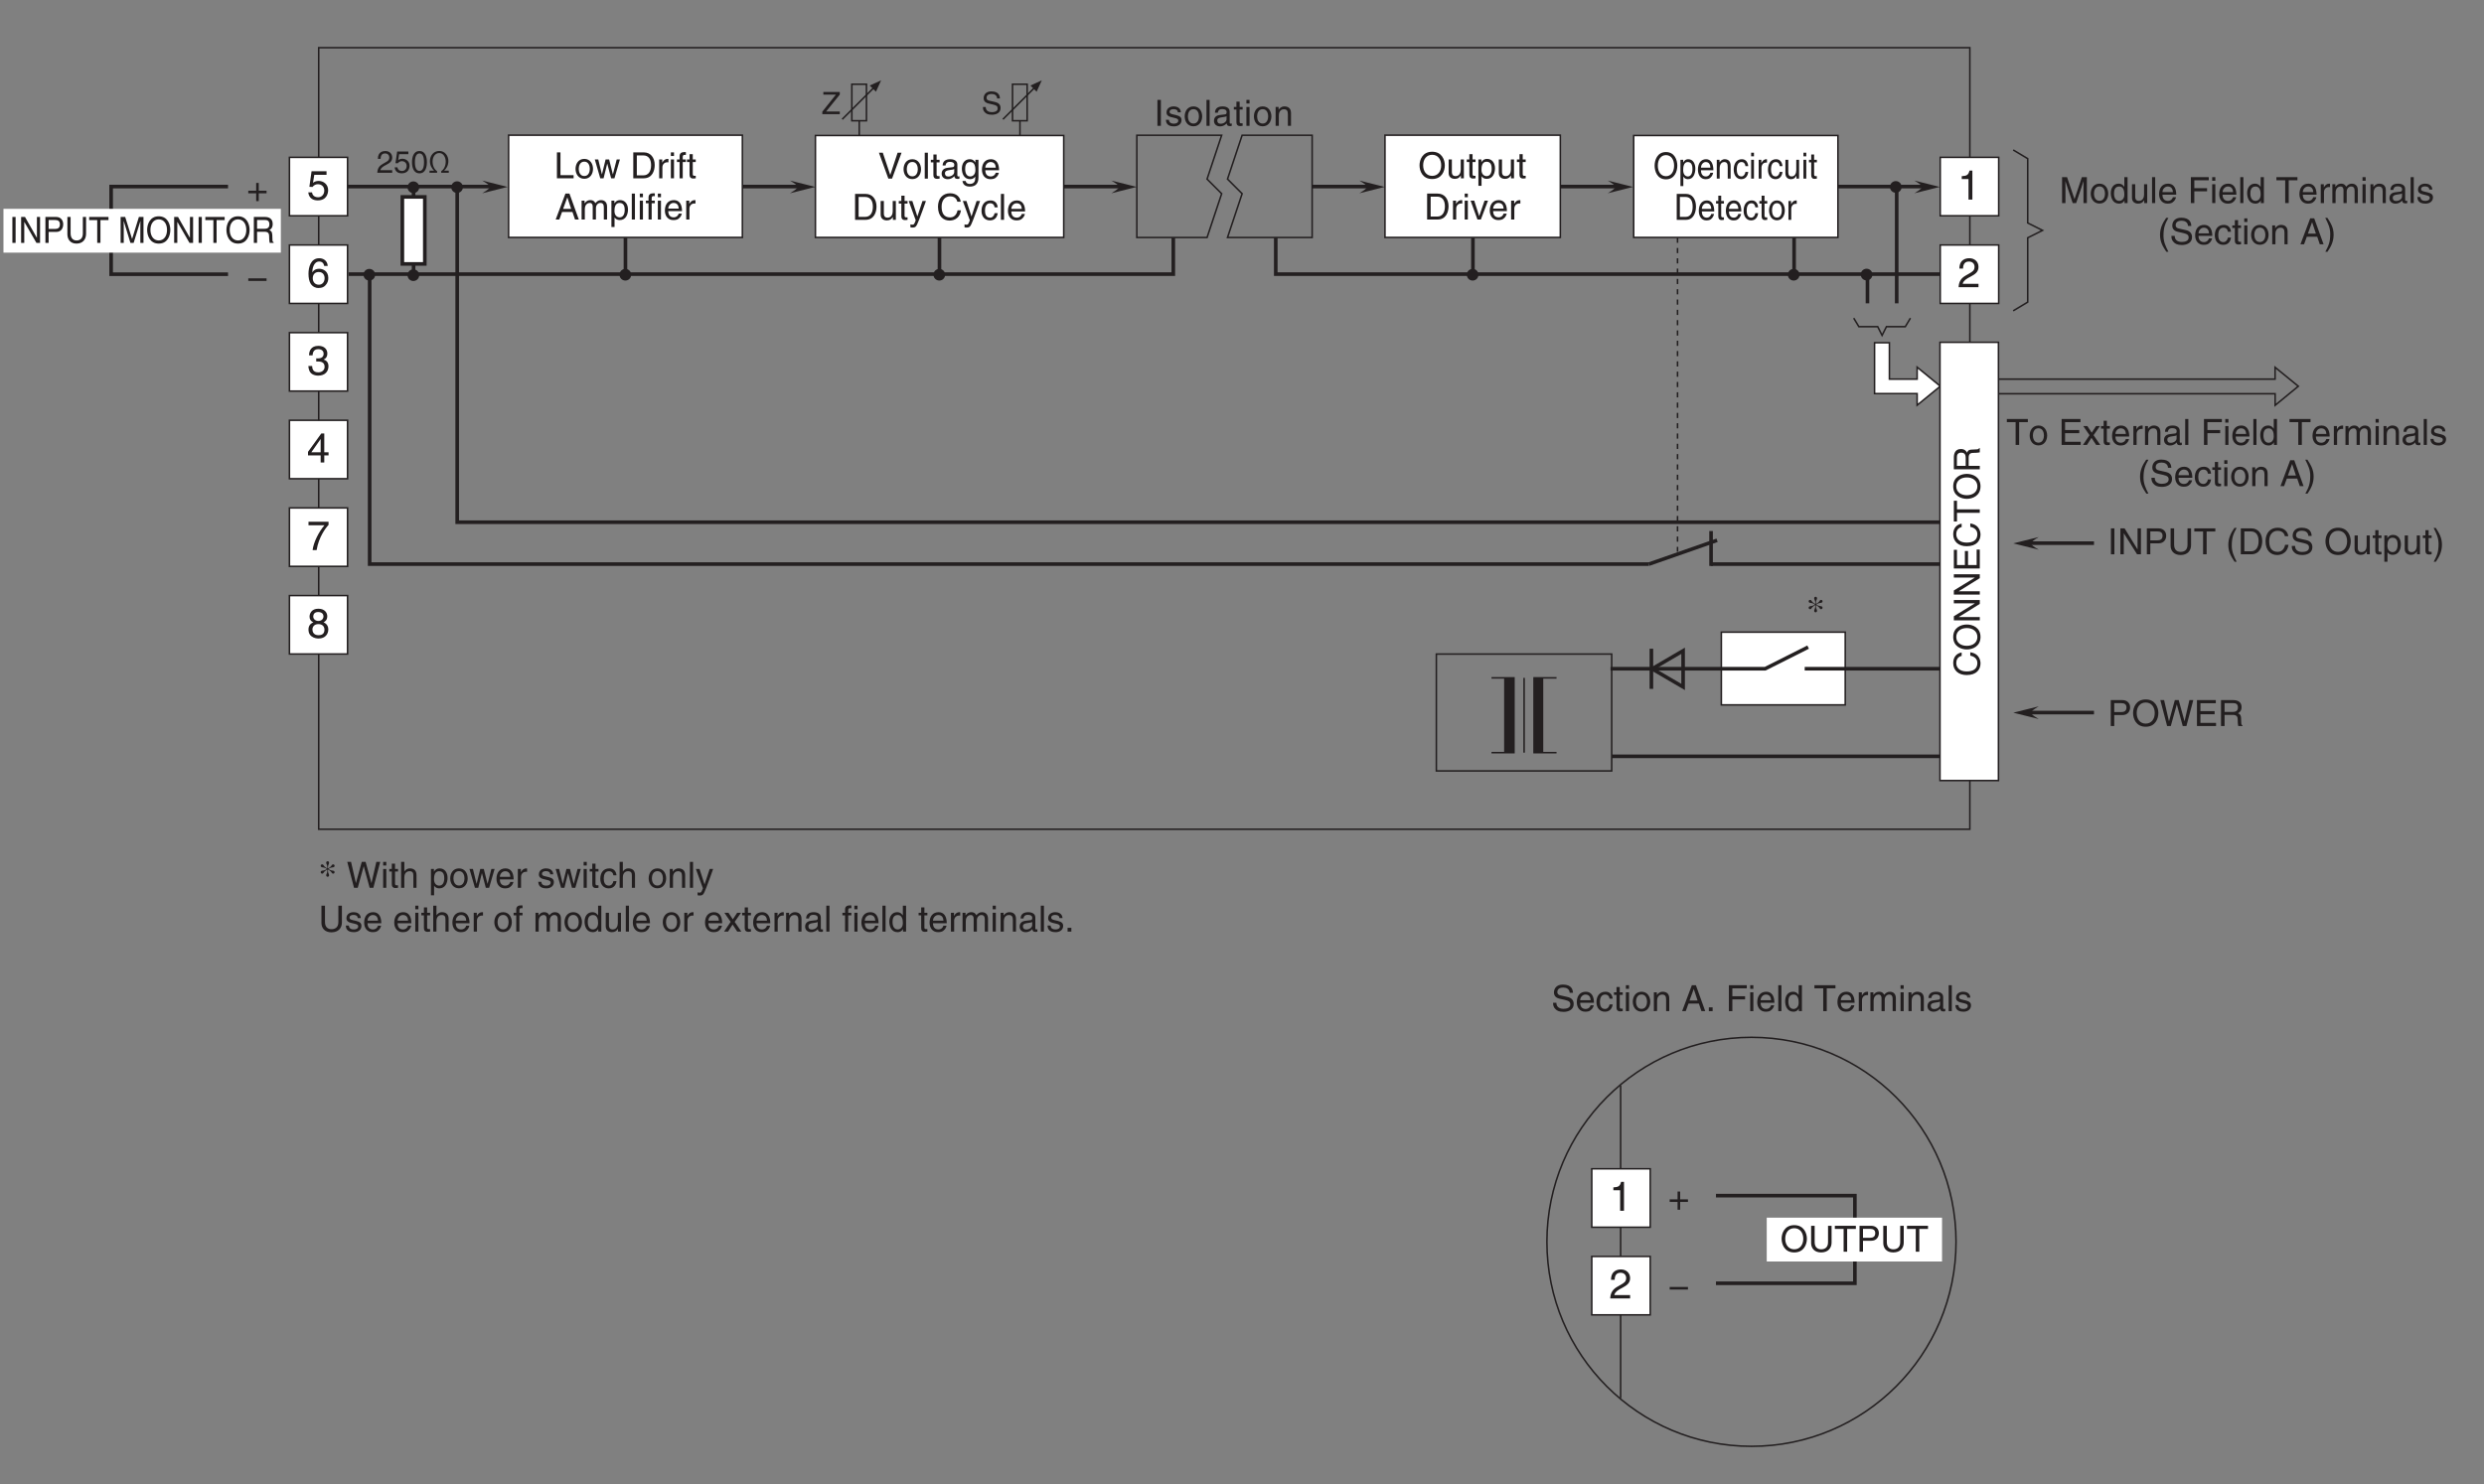 <?xml version="1.0" encoding="UTF-8"?>
<svg xmlns="http://www.w3.org/2000/svg" xmlns:xlink="http://www.w3.org/1999/xlink" width="481.89pt" height="288pt" viewBox="0 0 481.89 288" version="1.2">
<rect x="0" y="0" width="481.89" height="288" fill="#808080" stroke="none"/>
<defs>
<g>
<symbol overflow="visible" id="glyph0-0">
<path style="stroke:none;" d="M 0 0 L 3.5 0 L 3.5 -4.906 L 0 -4.906 Z M 1.75 -2.766 L 0.562 -4.547 L 2.938 -4.547 Z M 1.953 -2.453 L 3.156 -4.234 L 3.156 -0.672 Z M 0.562 -0.344 L 1.75 -2.141 L 2.938 -0.344 Z M 0.344 -4.234 L 1.547 -2.453 L 0.344 -0.672 Z M 0.344 -4.234 "/>
</symbol>
<symbol overflow="visible" id="glyph0-1">
<path style="stroke:none;" d="M 1.344 -3.5 C 0.891 -3.234 0.406 -3.453 0.406 -3.016 C 0.406 -2.891 0.5 -2.75 0.688 -2.75 C 1 -2.75 0.891 -3.047 1.422 -3.391 L 1.625 -3.516 L 1.688 -3.5 L 1.688 -3.297 C 1.688 -2.828 1.469 -2.688 1.469 -2.438 C 1.469 -2.281 1.578 -2.141 1.75 -2.141 C 1.922 -2.141 2.031 -2.281 2.031 -2.438 C 2.031 -2.688 1.812 -2.828 1.812 -3.297 L 1.812 -3.5 L 1.875 -3.516 L 2.078 -3.391 C 2.609 -3.047 2.5 -2.75 2.812 -2.75 C 3 -2.75 3.094 -2.891 3.094 -3.016 C 3.094 -3.453 2.609 -3.234 2.156 -3.5 L 1.938 -3.609 L 1.938 -3.688 L 2.156 -3.812 C 2.609 -4.062 3.094 -3.844 3.094 -4.297 C 3.094 -4.422 3 -4.547 2.812 -4.547 C 2.5 -4.547 2.609 -4.25 2.078 -3.906 L 1.875 -3.797 L 1.812 -3.812 L 1.812 -4 C 1.812 -4.469 2.031 -4.609 2.031 -4.859 C 2.031 -5.031 1.922 -5.156 1.75 -5.156 C 1.578 -5.156 1.469 -5.031 1.469 -4.859 C 1.469 -4.609 1.688 -4.469 1.688 -4 L 1.688 -3.812 L 1.625 -3.797 L 1.422 -3.906 C 0.891 -4.25 1 -4.547 0.688 -4.547 C 0.5 -4.547 0.406 -4.422 0.406 -4.297 C 0.406 -3.844 0.891 -4.062 1.344 -3.812 L 1.562 -3.688 L 1.562 -3.609 Z M 1.344 -3.5 "/>
</symbol>
<symbol overflow="visible" id="glyph1-0">
<path style="stroke:none;" d="M 0 0 L 4 0 L 4 -5.594 L 0 -5.594 Z M 2 -3.156 L 0.641 -5.203 L 3.359 -5.203 Z M 2.234 -2.797 L 3.594 -4.844 L 3.594 -0.766 Z M 0.641 -0.406 L 2 -2.438 L 3.359 -0.406 Z M 0.406 -4.844 L 1.766 -2.797 L 0.406 -0.766 Z M 0.406 -4.844 "/>
</symbol>
<symbol overflow="visible" id="glyph1-1">
<path style="stroke:none;" d="M 1.422 -4.812 L 3.797 -4.812 L 3.797 -5.5 L 0.891 -5.5 L 0.469 -2.484 L 1.078 -2.453 C 1.344 -2.797 1.703 -2.984 2.109 -2.984 C 2.812 -2.984 3.359 -2.547 3.359 -1.75 C 3.359 -1.047 2.906 -0.453 2.172 -0.453 C 1.547 -0.453 1.062 -0.75 0.984 -1.406 L 0.25 -1.406 C 0.391 -0.141 1.344 0.156 2.078 0.156 C 3.828 0.156 4.109 -1.203 4.109 -1.828 C 4.109 -2.984 3.172 -3.625 2.266 -3.625 C 1.766 -3.625 1.422 -3.453 1.172 -3.266 Z M 1.422 -4.812 "/>
</symbol>
<symbol overflow="visible" id="glyph1-2">
<path style="stroke:none;" d="M 4.031 -4.125 C 3.953 -5.266 3.031 -5.625 2.391 -5.625 C 0.703 -5.625 0.297 -3.844 0.297 -2.609 C 0.297 -1.875 0.406 -1.188 0.734 -0.656 C 1.141 -0.047 1.75 0.156 2.188 0.156 C 2.969 0.156 3.312 -0.062 3.609 -0.391 C 3.984 -0.812 4.141 -1.219 4.141 -1.797 C 4.141 -3.141 3.078 -3.578 2.391 -3.578 C 1.609 -3.578 1.219 -3.203 1.047 -2.891 L 1.031 -2.906 C 1.031 -3.5 1.266 -4.984 2.375 -4.984 C 2.969 -4.984 3.25 -4.625 3.344 -4.125 Z M 1.125 -1.734 C 1.125 -2.391 1.5 -2.953 2.281 -2.953 C 3.156 -2.953 3.422 -2.266 3.422 -1.766 C 3.422 -1.016 2.984 -0.484 2.312 -0.484 C 1.484 -0.484 1.125 -1.125 1.125 -1.734 Z M 1.125 -1.734 "/>
</symbol>
<symbol overflow="visible" id="glyph1-3">
<path style="stroke:none;" d="M 1.797 -2.594 C 1.891 -2.594 2.016 -2.594 2.109 -2.594 C 2.594 -2.594 3.422 -2.516 3.422 -1.562 C 3.422 -0.922 2.922 -0.484 2.203 -0.484 C 1.156 -0.484 1.031 -1.188 1 -1.719 L 0.266 -1.719 C 0.312 -1.078 0.484 -0.422 1.109 -0.094 C 1.391 0.047 1.734 0.156 2.156 0.156 C 3.578 0.156 4.172 -0.734 4.172 -1.656 C 4.172 -2.406 3.781 -2.797 3.234 -2.969 L 3.234 -2.984 C 3.547 -3.078 3.953 -3.422 3.953 -4.141 C 3.953 -5 3.312 -5.625 2.219 -5.625 C 0.75 -5.625 0.406 -4.609 0.406 -3.781 L 1.094 -3.781 C 1.125 -4.172 1.188 -4.984 2.188 -4.984 C 3.031 -4.984 3.234 -4.438 3.234 -4.109 C 3.234 -3.406 2.703 -3.188 2.156 -3.188 C 2.047 -3.188 1.906 -3.188 1.797 -3.203 Z M 1.797 -2.594 "/>
</symbol>
<symbol overflow="visible" id="glyph1-4">
<path style="stroke:none;" d="M 2.875 -5.625 L 2.312 -5.625 C 2.094 -4.703 1.719 -4.609 0.812 -4.547 L 0.812 -3.984 L 2.125 -3.984 L 2.125 0 L 2.875 0 Z M 2.875 -5.625 "/>
</symbol>
<symbol overflow="visible" id="glyph1-5">
<path style="stroke:none;" d="M 1.062 -3.609 C 1.078 -4 1.125 -4.984 2.188 -4.984 C 3.016 -4.984 3.297 -4.422 3.297 -3.969 C 3.297 -3.234 2.875 -3.016 2.266 -2.656 L 1.531 -2.234 C 0.781 -1.797 0.25 -1.172 0.203 0 L 4.062 0 L 4.062 -0.656 L 1 -0.656 C 1.031 -0.875 1.203 -1.312 1.969 -1.75 L 2.547 -2.062 C 3.391 -2.516 4.062 -2.938 4.062 -3.938 C 4.062 -4.984 3.266 -5.625 2.297 -5.625 C 1.688 -5.625 0.359 -5.438 0.359 -3.609 Z M 1.062 -3.609 "/>
</symbol>
<symbol overflow="visible" id="glyph1-6">
<path style="stroke:none;" d="M 4.188 -1.375 L 4.188 -1.969 L 3.359 -1.969 L 3.359 -5.625 L 2.781 -5.625 L 0.203 -2.062 L 0.203 -1.375 L 2.656 -1.375 L 2.656 0 L 3.359 0 L 3.359 -1.375 Z M 2.641 -4.531 L 2.656 -4.531 L 2.656 -1.969 L 0.844 -1.969 Z M 2.641 -4.531 "/>
</symbol>
<symbol overflow="visible" id="glyph1-7">
<path style="stroke:none;" d="M 0.297 -4.812 L 3.391 -4.812 C 2.312 -3.562 1.281 -1.547 1.094 0 L 1.875 0 C 2.281 -2.516 3.625 -4.297 4.188 -4.891 L 4.188 -5.5 L 0.297 -5.5 Z M 0.297 -4.812 "/>
</symbol>
<symbol overflow="visible" id="glyph1-8">
<path style="stroke:none;" d="M 3.938 -4.172 C 3.938 -4.828 3.453 -5.625 2.203 -5.625 C 0.859 -5.625 0.5 -4.656 0.5 -4.078 C 0.5 -3.547 0.781 -3.172 1.25 -2.984 C 0.656 -2.75 0.297 -2.297 0.297 -1.609 C 0.297 -1.344 0.297 -0.734 0.875 -0.281 C 1.328 0.078 1.922 0.156 2.234 0.156 C 3.562 0.156 4.141 -0.719 4.141 -1.625 C 4.141 -2.047 3.969 -2.672 3.219 -2.984 C 3.469 -3.125 3.938 -3.375 3.938 -4.172 Z M 2.219 -2.641 C 2.859 -2.641 3.391 -2.297 3.391 -1.547 C 3.391 -0.656 2.766 -0.484 2.25 -0.484 C 1.281 -0.484 1.062 -1.156 1.062 -1.594 C 1.062 -2.125 1.422 -2.641 2.219 -2.641 Z M 2.203 -3.25 C 1.703 -3.25 1.219 -3.578 1.219 -4.109 C 1.219 -4.469 1.406 -4.984 2.156 -4.984 C 2.984 -4.984 3.203 -4.5 3.203 -4.156 C 3.203 -3.641 2.812 -3.25 2.203 -3.25 Z M 2.203 -3.25 "/>
</symbol>
<symbol overflow="visible" id="glyph2-0">
<path style="stroke:none;" d="M 0 0 L 3.141 0 L 3.141 -4.906 L 0 -4.906 Z M 1.578 -2.766 L 0.5 -4.547 L 2.641 -4.547 Z M 1.766 -2.453 L 2.828 -4.234 L 2.828 -0.672 Z M 0.5 -0.344 L 1.578 -2.141 L 2.641 -0.344 Z M 0.312 -4.234 L 1.391 -2.453 L 0.312 -0.672 Z M 0.312 -4.234 "/>
</symbol>
<symbol overflow="visible" id="glyph2-1">
<path style="stroke:none;" d="M 4.031 -2.516 C 4.031 -1.328 3.438 -0.469 2.453 -0.469 C 1.469 -0.469 0.875 -1.328 0.875 -2.516 C 0.875 -3.703 1.469 -4.562 2.453 -4.562 C 3.438 -4.562 4.031 -3.703 4.031 -2.516 Z M 4.656 -2.516 C 4.656 -3.594 4.141 -5.156 2.453 -5.156 C 0.766 -5.156 0.25 -3.594 0.25 -2.516 C 0.25 -1.422 0.766 0.141 2.453 0.141 C 4.141 0.141 4.656 -1.422 4.656 -2.516 Z M 4.656 -2.516 "/>
</symbol>
<symbol overflow="visible" id="glyph2-2">
<path style="stroke:none;" d="M 0.891 -1.656 C 0.891 -2.25 0.984 -3.219 1.781 -3.219 C 2.641 -3.219 2.688 -2.312 2.688 -1.844 C 2.688 -1.031 2.406 -0.422 1.797 -0.422 C 1.438 -0.422 0.891 -0.688 0.891 -1.656 Z M 0.359 1.453 L 0.922 1.453 L 0.922 -0.391 L 0.938 -0.391 C 1.078 -0.125 1.359 0.109 1.812 0.109 C 2.922 0.109 3.25 -1.062 3.25 -1.938 C 3.25 -2.969 2.766 -3.766 1.875 -3.766 C 1.281 -3.766 1.031 -3.359 0.906 -3.141 L 0.891 -3.141 L 0.891 -3.656 L 0.359 -3.656 Z M 0.359 1.453 "/>
</symbol>
<symbol overflow="visible" id="glyph2-3">
<path style="stroke:none;" d="M 2.656 -1.141 C 2.625 -0.875 2.328 -0.422 1.797 -0.422 C 1.172 -0.422 0.844 -0.875 0.844 -1.625 L 3.25 -1.625 C 3.25 -2.922 2.781 -3.766 1.828 -3.766 C 0.75 -3.766 0.25 -2.859 0.25 -1.734 C 0.25 -0.672 0.797 0.109 1.719 0.109 C 2.25 0.109 2.469 -0.031 2.625 -0.141 C 3.031 -0.453 3.188 -0.969 3.203 -1.141 Z M 0.844 -2.125 C 0.844 -2.688 1.25 -3.219 1.75 -3.219 C 2.438 -3.219 2.641 -2.688 2.672 -2.125 Z M 0.844 -2.125 "/>
</symbol>
<symbol overflow="visible" id="glyph2-4">
<path style="stroke:none;" d="M 3.094 -2.484 C 3.094 -3.531 2.453 -3.766 1.938 -3.766 C 1.375 -3.766 1.062 -3.344 0.938 -3.141 L 0.938 -3.656 L 0.406 -3.656 L 0.406 0 L 0.969 0 L 0.969 -2 C 0.969 -2.984 1.516 -3.219 1.828 -3.219 C 2.375 -3.219 2.531 -2.891 2.531 -2.25 L 2.531 0 L 3.094 0 Z M 3.094 -2.484 "/>
</symbol>
<symbol overflow="visible" id="glyph2-5">
<path style="stroke:none;" d="M 3 -2.422 C 2.953 -3.062 2.625 -3.766 1.766 -3.766 C 0.688 -3.766 0.188 -2.859 0.188 -1.734 C 0.188 -0.672 0.734 0.109 1.656 0.109 C 2.625 0.109 2.953 -0.719 3 -1.297 L 2.469 -1.297 C 2.375 -0.734 2.047 -0.422 1.688 -0.422 C 0.922 -0.422 0.781 -1.203 0.781 -1.828 C 0.781 -2.484 1 -3.219 1.688 -3.219 C 2.156 -3.219 2.406 -2.922 2.469 -2.422 Z M 3 -2.422 "/>
</symbol>
<symbol overflow="visible" id="glyph2-6">
<path style="stroke:none;" d="M 0.969 -3.656 L 0.422 -3.656 L 0.422 0 L 0.969 0 Z M 0.969 -4.328 L 0.969 -5.031 L 0.422 -5.031 L 0.422 -4.328 Z M 0.969 -4.328 "/>
</symbol>
<symbol overflow="visible" id="glyph2-7">
<path style="stroke:none;" d="M 1.031 -2.125 C 1.031 -2.656 1.359 -3.109 1.875 -3.109 L 2.094 -3.109 L 2.094 -3.75 C 2.047 -3.766 2.016 -3.766 1.953 -3.766 C 1.531 -3.766 1.234 -3.484 1.016 -3.047 L 1 -3.047 L 1 -3.656 L 0.484 -3.656 L 0.484 0 L 1.031 0 Z M 1.031 -2.125 "/>
</symbol>
<symbol overflow="visible" id="glyph2-8">
<path style="stroke:none;" d="M 3.078 0 L 3.078 -3.656 L 2.531 -3.656 L 2.531 -1.641 C 2.531 -1.109 2.312 -0.422 1.625 -0.422 C 1.266 -0.422 0.984 -0.625 0.984 -1.234 L 0.984 -3.656 L 0.422 -3.656 L 0.422 -1.031 C 0.422 -0.156 1.016 0.109 1.5 0.109 C 2.031 0.109 2.312 -0.125 2.547 -0.547 L 2.562 -0.531 L 2.562 0 Z M 3.078 0 "/>
</symbol>
<symbol overflow="visible" id="glyph2-9">
<path style="stroke:none;" d="M 1.625 -3.156 L 1.625 -3.656 L 1.094 -3.656 L 1.094 -4.688 L 0.531 -4.688 L 0.531 -3.656 L 0.094 -3.656 L 0.094 -3.156 L 0.531 -3.156 L 0.531 -0.734 C 0.531 -0.297 0.656 0.047 1.203 0.047 C 1.266 0.047 1.422 0.016 1.625 0 L 1.625 -0.484 L 1.422 -0.484 C 1.312 -0.484 1.094 -0.484 1.094 -0.766 L 1.094 -3.156 Z M 1.625 -3.156 "/>
</symbol>
<symbol overflow="visible" id="glyph2-10">
<path style="stroke:none;" d="M 0.516 0 L 2.312 0 C 3.797 0 4.25 -1.453 4.25 -2.578 C 4.25 -4.031 3.516 -5.031 2.344 -5.031 L 0.516 -5.031 Z M 1.125 -4.438 L 2.266 -4.438 C 3.094 -4.438 3.609 -3.812 3.609 -2.547 C 3.609 -1.281 3.094 -0.578 2.297 -0.578 L 1.125 -0.578 Z M 1.125 -4.438 "/>
</symbol>
<symbol overflow="visible" id="glyph2-11">
<path style="stroke:none;" d="M 0.219 -1.828 C 0.219 -0.891 0.703 0.094 1.75 0.094 C 2.797 0.094 3.281 -0.891 3.281 -1.828 C 3.281 -2.781 2.797 -3.766 1.75 -3.766 C 0.703 -3.766 0.219 -2.781 0.219 -1.828 Z M 0.797 -1.828 C 0.797 -2.328 0.953 -3.234 1.75 -3.234 C 2.547 -3.234 2.703 -2.328 2.703 -1.828 C 2.703 -1.344 2.547 -0.438 1.75 -0.438 C 0.953 -0.438 0.797 -1.344 0.797 -1.828 Z M 0.797 -1.828 "/>
</symbol>
<symbol overflow="visible" id="glyph3-0">
<path style="stroke:none;" d="M 0 0 L 3.5 0 L 3.5 -4.906 L 0 -4.906 Z M 1.75 -2.766 L 0.562 -4.547 L 2.938 -4.547 Z M 1.953 -2.453 L 3.156 -4.234 L 3.156 -0.672 Z M 0.562 -0.344 L 1.75 -2.141 L 2.938 -0.344 Z M 0.344 -4.234 L 1.547 -2.453 L 0.344 -0.672 Z M 0.344 -4.234 "/>
</symbol>
<symbol overflow="visible" id="glyph3-1">
<path style="stroke:none;" d="M 2.344 -0.734 L 2.328 -0.734 L 0.891 -5.031 L 0.141 -5.031 L 1.969 0 L 2.688 0 L 4.531 -5.031 L 3.766 -5.031 Z M 2.344 -0.734 "/>
</symbol>
<symbol overflow="visible" id="glyph3-2">
<path style="stroke:none;" d="M 0.25 -1.828 C 0.25 -0.891 0.781 0.094 1.953 0.094 C 3.109 0.094 3.641 -0.891 3.641 -1.828 C 3.641 -2.781 3.109 -3.766 1.953 -3.766 C 0.781 -3.766 0.25 -2.781 0.25 -1.828 Z M 0.875 -1.828 C 0.875 -2.328 1.062 -3.234 1.953 -3.234 C 2.828 -3.234 3.016 -2.328 3.016 -1.828 C 3.016 -1.344 2.828 -0.438 1.953 -0.438 C 1.062 -0.438 0.875 -1.344 0.875 -1.828 Z M 0.875 -1.828 "/>
</symbol>
<symbol overflow="visible" id="glyph3-3">
<path style="stroke:none;" d="M 1.078 -5.031 L 0.469 -5.031 L 0.469 0 L 1.078 0 Z M 1.078 -5.031 "/>
</symbol>
<symbol overflow="visible" id="glyph3-4">
<path style="stroke:none;" d="M 1.797 -3.156 L 1.797 -3.656 L 1.219 -3.656 L 1.219 -4.688 L 0.594 -4.688 L 0.594 -3.656 L 0.094 -3.656 L 0.094 -3.156 L 0.594 -3.156 L 0.594 -0.734 C 0.594 -0.297 0.734 0.047 1.344 0.047 C 1.406 0.047 1.578 0.016 1.797 0 L 1.797 -0.484 L 1.578 -0.484 C 1.453 -0.484 1.219 -0.484 1.219 -0.766 L 1.219 -3.156 Z M 1.797 -3.156 "/>
</symbol>
<symbol overflow="visible" id="glyph3-5">
<path style="stroke:none;" d="M 1 -2.547 C 1.047 -2.828 1.141 -3.25 1.844 -3.25 C 2.422 -3.25 2.703 -3.047 2.703 -2.656 C 2.703 -2.297 2.531 -2.234 2.375 -2.219 L 1.359 -2.094 C 0.344 -1.969 0.25 -1.266 0.25 -0.953 C 0.25 -0.328 0.734 0.109 1.406 0.109 C 2.109 0.109 2.484 -0.234 2.719 -0.484 C 2.75 -0.203 2.828 0.062 3.375 0.062 C 3.516 0.062 3.609 0.031 3.703 0 L 3.703 -0.453 C 3.641 -0.438 3.562 -0.422 3.5 -0.422 C 3.375 -0.422 3.297 -0.484 3.297 -0.641 L 3.297 -2.75 C 3.297 -3.688 2.234 -3.766 1.953 -3.766 C 1.047 -3.766 0.469 -3.422 0.438 -2.547 Z M 2.688 -1.266 C 2.688 -0.781 2.125 -0.406 1.547 -0.406 C 1.094 -0.406 0.891 -0.641 0.891 -1.047 C 0.891 -1.5 1.375 -1.594 1.672 -1.641 C 2.438 -1.734 2.594 -1.797 2.688 -1.875 Z M 2.688 -1.266 "/>
</symbol>
<symbol overflow="visible" id="glyph3-6">
<path style="stroke:none;" d="M 0.922 -1.844 C 0.922 -2.312 0.969 -3.219 1.922 -3.219 C 2.812 -3.219 2.906 -2.25 2.906 -1.656 C 2.906 -0.688 2.297 -0.422 1.906 -0.422 C 1.234 -0.422 0.922 -1.031 0.922 -1.844 Z M 3.5 -3.656 L 2.906 -3.656 L 2.906 -3.141 L 2.891 -3.141 C 2.75 -3.359 2.469 -3.766 1.812 -3.766 C 0.828 -3.766 0.281 -2.969 0.281 -1.938 C 0.281 -1.062 0.641 0.109 1.891 0.109 C 2.375 0.109 2.703 -0.125 2.859 -0.391 L 2.859 -0.406 L 2.875 -0.406 L 2.875 -0.266 C 2.875 0.172 2.891 1.031 1.828 1.031 C 1.688 1.031 1.125 1.031 1.016 0.453 L 0.391 0.453 C 0.516 1.422 1.359 1.547 1.797 1.547 C 3.484 1.547 3.5 0.219 3.5 -0.297 Z M 3.5 -3.656 "/>
</symbol>
<symbol overflow="visible" id="glyph3-7">
<path style="stroke:none;" d="M 2.953 -1.141 C 2.922 -0.875 2.578 -0.422 2 -0.422 C 1.297 -0.422 0.938 -0.875 0.938 -1.625 L 3.609 -1.625 C 3.609 -2.922 3.094 -3.766 2.031 -3.766 C 0.828 -3.766 0.281 -2.859 0.281 -1.734 C 0.281 -0.672 0.891 0.109 1.922 0.109 C 2.5 0.109 2.75 -0.031 2.906 -0.141 C 3.375 -0.453 3.547 -0.969 3.562 -1.141 Z M 0.938 -2.125 C 0.938 -2.688 1.391 -3.219 1.953 -3.219 C 2.703 -3.219 2.938 -2.688 2.969 -2.125 Z M 0.938 -2.125 "/>
</symbol>
<symbol overflow="visible" id="glyph3-8">
<path style="stroke:none;" d=""/>
</symbol>
<symbol overflow="visible" id="glyph3-9">
<path style="stroke:none;" d="M 0.562 0 L 2.578 0 C 4.234 0 4.719 -1.453 4.719 -2.578 C 4.719 -4.031 3.906 -5.031 2.609 -5.031 L 0.562 -5.031 Z M 1.25 -4.438 L 2.516 -4.438 C 3.438 -4.438 4.016 -3.812 4.016 -2.547 C 4.016 -1.281 3.438 -0.578 2.562 -0.578 L 1.25 -0.578 Z M 1.25 -4.438 "/>
</symbol>
<symbol overflow="visible" id="glyph3-10">
<path style="stroke:none;" d="M 3.422 0 L 3.422 -3.656 L 2.812 -3.656 L 2.812 -1.641 C 2.812 -1.109 2.578 -0.422 1.797 -0.422 C 1.406 -0.422 1.094 -0.625 1.094 -1.234 L 1.094 -3.656 L 0.469 -3.656 L 0.469 -1.031 C 0.469 -0.156 1.125 0.109 1.672 0.109 C 2.25 0.109 2.562 -0.125 2.828 -0.547 L 2.844 -0.531 L 2.844 0 Z M 3.422 0 "/>
</symbol>
<symbol overflow="visible" id="glyph3-11">
<path style="stroke:none;" d="M 1.766 -0.672 L 1.75 -0.672 L 0.781 -3.656 L 0.078 -3.656 L 1.438 0.094 C 1.141 0.859 1.109 0.938 0.781 0.938 C 0.609 0.938 0.484 0.906 0.406 0.875 L 0.406 1.438 C 0.516 1.469 0.578 1.5 0.672 1.5 C 1.469 1.5 1.531 1.406 2.109 -0.062 C 2.578 -1.266 3 -2.469 3.422 -3.656 L 2.75 -3.656 Z M 1.766 -0.672 "/>
</symbol>
<symbol overflow="visible" id="glyph3-12">
<path style="stroke:none;" d="M 4.719 -3.516 C 4.625 -4.359 3.953 -5.156 2.656 -5.156 C 1.188 -5.156 0.312 -4.094 0.312 -2.547 C 0.312 -0.609 1.422 0.141 2.562 0.141 C 2.953 0.141 4.484 0.047 4.766 -1.844 L 4.109 -1.844 C 3.875 -0.672 3.109 -0.469 2.672 -0.469 C 1.422 -0.469 1.016 -1.375 1.016 -2.562 C 1.016 -3.891 1.75 -4.562 2.656 -4.562 C 3.141 -4.562 3.875 -4.391 4.062 -3.516 Z M 4.719 -3.516 "/>
</symbol>
<symbol overflow="visible" id="glyph3-13">
<path style="stroke:none;" d="M 3.344 -2.422 C 3.297 -3.062 2.922 -3.766 1.969 -3.766 C 0.75 -3.766 0.203 -2.859 0.203 -1.734 C 0.203 -0.672 0.812 0.109 1.844 0.109 C 2.922 0.109 3.281 -0.719 3.344 -1.297 L 2.75 -1.297 C 2.641 -0.734 2.281 -0.422 1.875 -0.422 C 1.016 -0.422 0.875 -1.203 0.875 -1.828 C 0.875 -2.484 1.109 -3.219 1.875 -3.219 C 2.391 -3.219 2.672 -2.922 2.75 -2.422 Z M 3.344 -2.422 "/>
</symbol>
<symbol overflow="visible" id="glyph3-14">
<path style="stroke:none;" d="M 1.797 -2.016 L 0.266 -2.016 L 0.266 -1.516 L 1.797 -1.516 L 1.797 0 L 2.297 0 L 2.297 -1.516 L 3.812 -1.516 L 3.812 -2.016 L 2.297 -2.016 L 2.297 -3.531 L 1.797 -3.531 Z M 1.797 -2.016 "/>
</symbol>
<symbol overflow="visible" id="glyph3-15">
<path style="stroke:none;" d="M 3.812 -1.516 L 3.812 -2.016 L 0.266 -2.016 L 0.266 -1.516 Z M 3.812 -1.516 "/>
</symbol>
<symbol overflow="visible" id="glyph3-16">
<path style="stroke:none;" d="M 1.219 -5.031 L 0.531 -5.031 L 0.531 0 L 3.766 0 L 3.766 -0.609 L 1.219 -0.609 Z M 1.219 -5.031 "/>
</symbol>
<symbol overflow="visible" id="glyph3-17">
<path style="stroke:none;" d="M 2.5 -2.828 L 2.516 -2.828 L 3.266 0 L 3.906 0 L 4.969 -3.656 L 4.344 -3.656 L 3.609 -0.781 L 3.594 -0.781 L 2.875 -3.656 L 2.188 -3.656 L 1.484 -0.781 L 1.469 -0.781 L 0.766 -3.656 L 0.094 -3.656 L 1.156 0 L 1.797 0 Z M 2.5 -2.828 "/>
</symbol>
<symbol overflow="visible" id="glyph3-18">
<path style="stroke:none;" d="M 1.156 -2.125 C 1.156 -2.656 1.516 -3.109 2.094 -3.109 L 2.328 -3.109 L 2.328 -3.75 C 2.281 -3.766 2.234 -3.766 2.156 -3.766 C 1.703 -3.766 1.375 -3.484 1.141 -3.047 L 1.125 -3.047 L 1.125 -3.656 L 0.531 -3.656 L 0.531 0 L 1.156 0 Z M 1.156 -2.125 "/>
</symbol>
<symbol overflow="visible" id="glyph3-19">
<path style="stroke:none;" d="M 1.078 -3.656 L 0.469 -3.656 L 0.469 0 L 1.078 0 Z M 1.078 -4.328 L 1.078 -5.031 L 0.469 -5.031 L 0.469 -4.328 Z M 1.078 -4.328 "/>
</symbol>
<symbol overflow="visible" id="glyph3-20">
<path style="stroke:none;" d="M 1.828 -3.156 L 1.828 -3.656 L 1.219 -3.656 L 1.219 -4.109 C 1.219 -4.406 1.312 -4.547 1.578 -4.547 C 1.656 -4.547 1.75 -4.531 1.828 -4.531 L 1.828 -5.078 C 1.734 -5.094 1.641 -5.094 1.547 -5.094 C 0.953 -5.094 0.609 -4.844 0.609 -4.297 L 0.609 -3.656 L 0.094 -3.656 L 0.094 -3.156 L 0.609 -3.156 L 0.609 0 L 1.219 0 L 1.219 -3.156 Z M 1.828 -3.156 "/>
</symbol>
<symbol overflow="visible" id="glyph3-21">
<path style="stroke:none;" d="M 3.344 -1.469 L 3.844 0 L 4.578 0 L 2.766 -5.031 L 1.984 -5.031 L 0.094 0 L 0.797 0 L 1.328 -1.469 Z M 1.531 -2.062 L 2.344 -4.281 L 2.359 -4.281 L 3.094 -2.062 Z M 1.531 -2.062 "/>
</symbol>
<symbol overflow="visible" id="glyph3-22">
<path style="stroke:none;" d="M 0.453 0 L 1.078 0 L 1.078 -2 C 1.078 -2.984 1.688 -3.219 2.031 -3.219 C 2.484 -3.219 2.609 -2.844 2.609 -2.531 L 2.609 0 L 3.234 0 L 3.234 -2.234 C 3.234 -2.719 3.562 -3.219 4.094 -3.219 C 4.609 -3.219 4.766 -2.875 4.766 -2.359 L 4.766 0 L 5.391 0 L 5.391 -2.531 C 5.391 -3.562 4.641 -3.766 4.25 -3.766 C 3.688 -3.766 3.438 -3.516 3.125 -3.172 C 3.031 -3.359 2.812 -3.766 2.156 -3.766 C 1.5 -3.766 1.188 -3.344 1.047 -3.141 L 1.031 -3.141 L 1.031 -3.656 L 0.453 -3.656 Z M 0.453 0 "/>
</symbol>
<symbol overflow="visible" id="glyph3-23">
<path style="stroke:none;" d="M 1 -1.656 C 1 -2.25 1.094 -3.219 1.984 -3.219 C 2.938 -3.219 2.984 -2.312 2.984 -1.844 C 2.984 -1.031 2.672 -0.422 2 -0.422 C 1.609 -0.422 1 -0.688 1 -1.656 Z M 0.406 1.453 L 1.016 1.453 L 1.016 -0.391 L 1.031 -0.391 C 1.203 -0.125 1.516 0.109 2.016 0.109 C 3.25 0.109 3.625 -1.062 3.625 -1.938 C 3.625 -2.969 3.062 -3.766 2.094 -3.766 C 1.422 -3.766 1.141 -3.359 1 -3.141 L 0.984 -3.141 L 0.984 -3.656 L 0.406 -3.656 Z M 0.406 1.453 "/>
</symbol>
<symbol overflow="visible" id="glyph3-24">
<path style="stroke:none;" d="M 4.469 -2.516 C 4.469 -1.328 3.812 -0.469 2.719 -0.469 C 1.625 -0.469 0.969 -1.328 0.969 -2.516 C 0.969 -3.703 1.625 -4.562 2.719 -4.562 C 3.812 -4.562 4.469 -3.703 4.469 -2.516 Z M 5.172 -2.516 C 5.172 -3.594 4.594 -5.156 2.719 -5.156 C 0.844 -5.156 0.266 -3.594 0.266 -2.516 C 0.266 -1.422 0.844 0.141 2.719 0.141 C 4.594 0.141 5.172 -1.422 5.172 -2.516 Z M 5.172 -2.516 "/>
</symbol>
<symbol overflow="visible" id="glyph3-25">
<path style="stroke:none;" d="M 1.734 -0.672 L 1.719 -0.672 L 0.766 -3.656 L 0.062 -3.656 L 1.391 0 L 2.047 0 L 3.438 -3.656 L 2.766 -3.656 Z M 1.734 -0.672 "/>
</symbol>
<symbol overflow="visible" id="glyph3-26">
<path style="stroke:none;" d="M 1.312 -5.031 L 0.641 -5.031 L 0.641 0 L 1.312 0 Z M 1.312 -5.031 "/>
</symbol>
<symbol overflow="visible" id="glyph3-27">
<path style="stroke:none;" d="M 3.859 -0.969 L 3.844 -0.969 L 1.344 -5.031 L 0.531 -5.031 L 0.531 0 L 1.188 0 L 1.188 -4.062 L 1.203 -4.062 L 3.766 0 L 4.516 0 L 4.516 -5.031 L 3.859 -5.031 Z M 3.859 -0.969 "/>
</symbol>
<symbol overflow="visible" id="glyph3-28">
<path style="stroke:none;" d="M 1.281 -4.438 L 2.656 -4.438 C 3.219 -4.438 3.656 -4.234 3.656 -3.609 C 3.656 -2.922 3.234 -2.703 2.625 -2.703 L 1.281 -2.703 Z M 1.281 -2.125 L 2.859 -2.125 C 3.953 -2.125 4.359 -2.906 4.359 -3.609 C 4.359 -4.422 3.797 -5.031 2.859 -5.031 L 0.609 -5.031 L 0.609 0 L 1.281 0 Z M 1.281 -2.125 "/>
</symbol>
<symbol overflow="visible" id="glyph3-29">
<path style="stroke:none;" d="M 3.828 -5.031 L 3.828 -1.844 C 3.828 -0.75 3.125 -0.469 2.5 -0.469 C 1.891 -0.469 1.234 -0.766 1.234 -1.859 L 1.234 -5.031 L 0.547 -5.031 L 0.547 -1.672 C 0.547 -0.734 1.141 0.141 2.484 0.141 C 3.859 0.141 4.516 -0.734 4.516 -1.766 L 4.516 -5.031 Z M 3.828 -5.031 "/>
</symbol>
<symbol overflow="visible" id="glyph3-30">
<path style="stroke:none;" d="M 0.094 -4.422 L 1.797 -4.422 L 1.797 0 L 2.484 0 L 2.484 -4.422 L 4.172 -4.422 L 4.172 -5.031 L 0.094 -5.031 Z M 0.094 -4.422 "/>
</symbol>
<symbol overflow="visible" id="glyph3-31">
<path style="stroke:none;" d="M 1.656 -5.125 C 0.906 -4.047 0.469 -3.062 0.469 -1.828 C 0.469 -0.516 0.953 0.359 1.688 1.453 L 2.094 1.453 C 1.531 0.344 1.141 -0.5 1.141 -1.656 C 1.141 -3.344 1.484 -4.016 2.094 -5.125 Z M 1.656 -5.125 "/>
</symbol>
<symbol overflow="visible" id="glyph3-32">
<path style="stroke:none;" d="M 4.203 -3.562 C 4.172 -4.109 4 -5.156 2.234 -5.156 C 1.016 -5.156 0.516 -4.391 0.516 -3.609 C 0.516 -2.734 1.25 -2.5 1.578 -2.422 L 2.609 -2.188 C 3.438 -1.984 3.688 -1.812 3.688 -1.297 C 3.688 -0.578 2.859 -0.453 2.359 -0.453 C 1.719 -0.453 0.984 -0.719 0.984 -1.625 L 0.344 -1.625 C 0.344 -1.156 0.422 -0.734 0.859 -0.344 C 1.078 -0.141 1.438 0.141 2.375 0.141 C 3.234 0.141 4.344 -0.203 4.344 -1.391 C 4.344 -2.188 3.844 -2.578 3.203 -2.734 L 1.766 -3.062 C 1.469 -3.125 1.172 -3.266 1.172 -3.703 C 1.172 -4.453 1.891 -4.578 2.312 -4.578 C 2.891 -4.578 3.531 -4.328 3.562 -3.562 Z M 4.203 -3.562 "/>
</symbol>
<symbol overflow="visible" id="glyph3-33">
<path style="stroke:none;" d="M 0.672 1.453 C 1.422 0.375 1.859 -0.625 1.859 -1.859 C 1.859 -3.156 1.375 -4.031 0.656 -5.125 L 0.234 -5.125 C 0.797 -4.031 1.203 -3.172 1.203 -2.016 C 1.203 -0.344 0.844 0.328 0.25 1.453 Z M 0.672 1.453 "/>
</symbol>
<symbol overflow="visible" id="glyph3-34">
<path style="stroke:none;" d="M 3.297 -4.172 L 3.312 -4.172 L 4.453 0 L 5.172 0 L 6.5 -5.031 L 5.75 -5.031 L 4.812 -0.938 L 4.797 -0.938 L 3.672 -5.031 L 2.922 -5.031 L 1.797 -0.938 L 1.781 -0.938 L 0.844 -5.031 L 0.109 -5.031 L 1.422 0 L 2.141 0 Z M 3.297 -4.172 "/>
</symbol>
<symbol overflow="visible" id="glyph3-35">
<path style="stroke:none;" d="M 4.312 -0.609 L 1.281 -0.609 L 1.281 -2.281 L 4.031 -2.281 L 4.031 -2.891 L 1.281 -2.891 L 1.281 -4.422 L 4.266 -4.422 L 4.266 -5.031 L 0.609 -5.031 L 0.609 0 L 4.312 0 Z M 4.312 -0.609 "/>
</symbol>
<symbol overflow="visible" id="glyph3-36">
<path style="stroke:none;" d="M 1.297 -2.156 L 2.938 -2.156 C 3.75 -2.156 3.844 -1.672 3.844 -1.266 C 3.844 -1.078 3.859 -0.312 3.953 0 L 4.781 0 L 4.781 -0.109 C 4.578 -0.234 4.547 -0.344 4.531 -0.609 L 4.5 -1.531 C 4.469 -2.219 4.172 -2.359 3.891 -2.469 C 4.219 -2.656 4.594 -2.938 4.594 -3.672 C 4.594 -4.734 3.766 -5.031 2.938 -5.031 L 0.609 -5.031 L 0.609 0 L 1.297 0 Z M 1.297 -4.438 L 2.984 -4.438 C 3.328 -4.438 3.891 -4.375 3.891 -3.609 C 3.891 -2.859 3.359 -2.734 2.875 -2.734 L 1.297 -2.734 Z M 1.297 -4.438 "/>
</symbol>
<symbol overflow="visible" id="glyph3-37">
<path style="stroke:none;" d="M 3.438 -2.484 C 3.438 -3.531 2.719 -3.766 2.156 -3.766 C 1.531 -3.766 1.188 -3.344 1.047 -3.141 L 1.031 -3.141 L 1.031 -3.656 L 0.453 -3.656 L 0.453 0 L 1.078 0 L 1.078 -2 C 1.078 -2.984 1.688 -3.219 2.031 -3.219 C 2.641 -3.219 2.828 -2.891 2.828 -2.25 L 2.828 0 L 3.438 0 Z M 3.438 -2.484 "/>
</symbol>
<symbol overflow="visible" id="glyph3-38">
<path style="stroke:none;" d="M 1.344 -0.734 L 0.609 -0.734 L 0.609 0 L 1.344 0 Z M 1.344 -0.734 "/>
</symbol>
<symbol overflow="visible" id="glyph3-39">
<path style="stroke:none;" d="M 1.281 -2.281 L 3.75 -2.281 L 3.75 -2.891 L 1.281 -2.891 L 1.281 -4.422 L 4.078 -4.422 L 4.078 -5.031 L 0.609 -5.031 L 0.609 0 L 1.281 0 Z M 1.281 -2.281 "/>
</symbol>
<symbol overflow="visible" id="glyph3-40">
<path style="stroke:none;" d="M 3.5 -5.031 L 2.875 -5.031 L 2.875 -3.188 L 2.859 -3.141 C 2.719 -3.359 2.438 -3.766 1.766 -3.766 C 0.797 -3.766 0.25 -2.969 0.25 -1.938 C 0.25 -1.062 0.609 0.109 1.859 0.109 C 2.219 0.109 2.625 0 2.891 -0.5 L 2.906 -0.5 L 2.906 0 L 3.5 0 Z M 0.875 -1.844 C 0.875 -2.312 0.938 -3.219 1.891 -3.219 C 2.766 -3.219 2.875 -2.25 2.875 -1.656 C 2.875 -0.688 2.266 -0.422 1.875 -0.422 C 1.203 -0.422 0.875 -1.031 0.875 -1.844 Z M 0.875 -1.844 "/>
</symbol>
<symbol overflow="visible" id="glyph3-41">
<path style="stroke:none;" d="M 3.125 -2.625 C 3.125 -2.797 3.031 -3.766 1.734 -3.766 C 1.016 -3.766 0.344 -3.406 0.344 -2.594 C 0.344 -2.094 0.672 -1.828 1.188 -1.703 L 1.906 -1.531 C 2.422 -1.406 2.625 -1.297 2.625 -1.016 C 2.625 -0.609 2.234 -0.422 1.797 -0.422 C 0.922 -0.422 0.844 -0.891 0.812 -1.172 L 0.219 -1.172 C 0.25 -0.734 0.344 0.109 1.797 0.109 C 2.625 0.109 3.25 -0.344 3.25 -1.109 C 3.25 -1.609 2.984 -1.891 2.219 -2.078 L 1.609 -2.219 C 1.125 -2.344 0.938 -2.422 0.938 -2.719 C 0.938 -3.172 1.484 -3.234 1.672 -3.234 C 2.438 -3.234 2.531 -2.844 2.531 -2.625 Z M 3.125 -2.625 "/>
</symbol>
<symbol overflow="visible" id="glyph3-42">
<path style="stroke:none;" d="M 5.328 0 L 5.328 -5.031 L 4.359 -5.031 L 2.938 -0.781 L 2.922 -0.781 L 1.484 -5.031 L 0.516 -5.031 L 0.516 0 L 1.172 0 L 1.172 -2.969 C 1.172 -3.109 1.156 -3.75 1.156 -4.219 L 1.172 -4.219 L 2.578 0 L 3.25 0 L 4.672 -4.219 L 4.688 -4.219 C 4.688 -3.75 4.672 -3.109 4.672 -2.969 L 4.672 0 Z M 5.328 0 "/>
</symbol>
<symbol overflow="visible" id="glyph3-43">
<path style="stroke:none;" d="M 2.141 -1.891 L 3.375 -3.656 L 2.625 -3.656 L 1.781 -2.375 L 0.938 -3.656 L 0.141 -3.656 L 1.359 -1.891 L 0.078 0 L 0.859 0 L 1.734 -1.375 L 2.641 0 L 3.438 0 Z M 2.141 -1.891 "/>
</symbol>
<symbol overflow="visible" id="glyph3-44">
<path style="stroke:none;" d="M 3.438 -2.484 C 3.438 -3.531 2.719 -3.766 2.156 -3.766 C 1.562 -3.766 1.266 -3.406 1.078 -3.172 L 1.078 -5.031 L 0.453 -5.031 L 0.453 0 L 1.078 0 L 1.078 -2 C 1.078 -2.922 1.594 -3.219 2.094 -3.219 C 2.688 -3.219 2.828 -2.891 2.828 -2.391 L 2.828 0 L 3.438 0 Z M 3.438 -2.484 "/>
</symbol>
<symbol overflow="visible" id="glyph4-0">
<path style="stroke:none;" d="M 0 0 L 3 0 L 3 -4.203 L 0 -4.203 Z M 1.5 -2.375 L 0.484 -3.906 L 2.516 -3.906 Z M 1.688 -2.094 L 2.703 -3.625 L 2.703 -0.562 Z M 0.484 -0.297 L 1.5 -1.828 L 2.516 -0.297 Z M 0.297 -3.625 L 1.312 -2.094 L 0.297 -0.562 Z M 0.297 -3.625 "/>
</symbol>
<symbol overflow="visible" id="glyph4-1">
<path style="stroke:none;" d="M 3.594 -3.047 C 3.578 -3.516 3.422 -4.422 1.922 -4.422 C 0.875 -4.422 0.438 -3.766 0.438 -3.094 C 0.438 -2.344 1.078 -2.141 1.359 -2.078 L 2.234 -1.875 C 2.953 -1.703 3.156 -1.562 3.156 -1.109 C 3.156 -0.484 2.453 -0.391 2.031 -0.391 C 1.469 -0.391 0.844 -0.609 0.844 -1.391 L 0.297 -1.391 C 0.297 -0.984 0.359 -0.625 0.734 -0.297 C 0.922 -0.125 1.234 0.109 2.031 0.109 C 2.766 0.109 3.719 -0.172 3.719 -1.188 C 3.719 -1.875 3.297 -2.203 2.734 -2.344 L 1.516 -2.625 C 1.266 -2.688 1 -2.797 1 -3.172 C 1 -3.828 1.625 -3.922 1.984 -3.922 C 2.469 -3.922 3.031 -3.719 3.047 -3.047 Z M 3.594 -3.047 "/>
</symbol>
<symbol overflow="visible" id="glyph4-2">
<path style="stroke:none;" d="M 3.531 -0.516 L 0.875 -0.516 L 3.531 -3.797 L 3.531 -4.312 L 0.344 -4.312 L 0.344 -3.797 L 2.781 -3.797 L 0.141 -0.484 L 0.141 0 L 3.531 0 Z M 3.531 -0.516 "/>
</symbol>
<symbol overflow="visible" id="glyph4-3">
<path style="stroke:none;" d="M 0.797 -2.703 C 0.812 -3 0.844 -3.75 1.641 -3.75 C 2.266 -3.75 2.484 -3.312 2.484 -2.984 C 2.484 -2.438 2.156 -2.25 1.703 -2 L 1.141 -1.672 C 0.578 -1.344 0.188 -0.875 0.156 0 L 3.047 0 L 3.047 -0.5 L 0.75 -0.5 C 0.781 -0.656 0.906 -0.984 1.469 -1.312 L 1.906 -1.547 C 2.547 -1.891 3.047 -2.203 3.047 -2.953 C 3.047 -3.75 2.453 -4.219 1.719 -4.219 C 1.266 -4.219 0.266 -4.078 0.266 -2.703 Z M 0.797 -2.703 "/>
</symbol>
<symbol overflow="visible" id="glyph4-4">
<path style="stroke:none;" d="M 1.062 -3.609 L 2.844 -3.609 L 2.844 -4.125 L 0.672 -4.125 L 0.344 -1.859 L 0.797 -1.844 C 1 -2.094 1.281 -2.25 1.578 -2.25 C 2.109 -2.25 2.516 -1.906 2.516 -1.312 C 2.516 -0.781 2.172 -0.344 1.625 -0.344 C 1.156 -0.344 0.797 -0.562 0.734 -1.047 L 0.188 -1.047 C 0.297 -0.109 1 0.109 1.547 0.109 C 2.875 0.109 3.078 -0.906 3.078 -1.375 C 3.078 -2.234 2.375 -2.719 1.703 -2.719 C 1.312 -2.719 1.062 -2.594 0.875 -2.453 Z M 1.062 -3.609 "/>
</symbol>
<symbol overflow="visible" id="glyph4-5">
<path style="stroke:none;" d="M 2.547 -2.047 C 2.547 -1 2.281 -0.359 1.672 -0.359 C 1.062 -0.359 0.781 -1 0.781 -2.047 C 0.781 -3.109 1.062 -3.75 1.672 -3.75 C 2.281 -3.75 2.547 -3.109 2.547 -2.047 Z M 3.109 -2.047 C 3.109 -2.922 2.875 -4.219 1.672 -4.219 C 0.453 -4.219 0.219 -2.922 0.219 -2.047 C 0.219 -1.172 0.453 0.109 1.672 0.109 C 2.875 0.109 3.109 -1.172 3.109 -2.047 Z M 3.109 -2.047 "/>
</symbol>
<symbol overflow="visible" id="glyph4-6">
<path style="stroke:none;" d="M 1.156 -0.406 L 0.281 -0.406 L 0.281 0 L 1.75 0 L 1.75 -0.312 C 1.297 -0.578 0.875 -1.281 0.875 -2.172 C 0.875 -3.094 1.375 -3.828 2.172 -3.828 C 3 -3.828 3.422 -2.969 3.422 -2.188 C 3.422 -1.234 3 -0.594 2.547 -0.312 L 2.547 0 L 4.016 0 L 4.016 -0.406 L 3.125 -0.406 L 3.125 -0.422 C 3.531 -0.766 3.938 -1.422 3.938 -2.281 C 3.938 -3.297 3.266 -4.234 2.172 -4.234 C 1.141 -4.234 0.359 -3.406 0.359 -2.25 C 0.359 -1.422 0.75 -0.797 1.156 -0.422 Z M 1.156 -0.406 "/>
</symbol>
<symbol overflow="visible" id="glyph5-0">
<path style="stroke:none;" d="M 0 0 L 3.219 0 L 3.219 -4.906 L 0 -4.906 Z M 1.609 -2.766 L 0.516 -4.547 L 2.703 -4.547 Z M 1.797 -2.453 L 2.891 -4.234 L 2.891 -0.672 Z M 0.516 -0.344 L 1.609 -2.141 L 2.703 -0.344 Z M 0.328 -4.234 L 1.422 -2.453 L 0.328 -0.672 Z M 0.328 -4.234 "/>
</symbol>
<symbol overflow="visible" id="glyph5-1">
<path style="stroke:none;" d="M 1.203 -5.031 L 0.578 -5.031 L 0.578 0 L 1.203 0 Z M 1.203 -5.031 "/>
</symbol>
<symbol overflow="visible" id="glyph5-2">
<path style="stroke:none;" d="M 3.547 -0.969 L 1.234 -5.031 L 0.484 -5.031 L 0.484 0 L 1.094 0 L 1.094 -4.062 L 1.109 -4.062 L 3.453 0 L 4.156 0 L 4.156 -5.031 L 3.547 -5.031 Z M 3.547 -0.969 "/>
</symbol>
<symbol overflow="visible" id="glyph5-3">
<path style="stroke:none;" d="M 1.172 -4.438 L 2.453 -4.438 C 2.969 -4.438 3.359 -4.234 3.359 -3.609 C 3.359 -2.922 2.984 -2.703 2.422 -2.703 L 1.172 -2.703 Z M 1.172 -2.125 L 2.641 -2.125 C 3.641 -2.125 4 -2.906 4 -3.609 C 4 -4.422 3.484 -5.031 2.641 -5.031 L 0.547 -5.031 L 0.547 0 L 1.172 0 Z M 1.172 -2.125 "/>
</symbol>
<symbol overflow="visible" id="glyph5-4">
<path style="stroke:none;" d="M 3.516 -5.031 L 3.516 -1.844 C 3.516 -0.75 2.875 -0.469 2.297 -0.469 C 1.75 -0.469 1.141 -0.766 1.141 -1.859 L 1.141 -5.031 L 0.516 -5.031 L 0.516 -1.672 C 0.516 -0.734 1.047 0.141 2.281 0.141 C 3.547 0.141 4.141 -0.734 4.141 -1.766 L 4.141 -5.031 Z M 3.516 -5.031 "/>
</symbol>
<symbol overflow="visible" id="glyph5-5">
<path style="stroke:none;" d="M 0.094 -4.422 L 1.656 -4.422 L 1.656 0 L 2.281 0 L 2.281 -4.422 L 3.844 -4.422 L 3.844 -5.031 L 0.094 -5.031 Z M 0.094 -4.422 "/>
</symbol>
<symbol overflow="visible" id="glyph5-6">
<path style="stroke:none;" d=""/>
</symbol>
<symbol overflow="visible" id="glyph5-7">
<path style="stroke:none;" d="M 4.906 0 L 4.906 -5.031 L 4.016 -5.031 L 2.703 -0.781 L 2.688 -0.781 L 1.359 -5.031 L 0.469 -5.031 L 0.469 0 L 1.078 0 L 1.078 -2.969 C 1.078 -3.109 1.062 -3.75 1.062 -4.219 L 1.078 -4.219 L 2.375 0 L 3 0 L 4.297 -4.219 L 4.312 -4.219 C 4.312 -3.75 4.297 -3.109 4.297 -2.969 L 4.297 0 Z M 4.906 0 "/>
</symbol>
<symbol overflow="visible" id="glyph5-8">
<path style="stroke:none;" d="M 4.109 -2.516 C 4.109 -1.328 3.516 -0.469 2.5 -0.469 C 1.5 -0.469 0.891 -1.328 0.891 -2.516 C 0.891 -3.703 1.5 -4.562 2.5 -4.562 C 3.516 -4.562 4.109 -3.703 4.109 -2.516 Z M 4.75 -2.516 C 4.75 -3.594 4.234 -5.156 2.5 -5.156 C 0.781 -5.156 0.25 -3.594 0.25 -2.516 C 0.25 -1.422 0.781 0.141 2.5 0.141 C 4.234 0.141 4.75 -1.422 4.75 -2.516 Z M 4.75 -2.516 "/>
</symbol>
<symbol overflow="visible" id="glyph5-9">
<path style="stroke:none;" d="M 1.188 -2.156 L 2.703 -2.156 C 3.453 -2.156 3.531 -1.672 3.531 -1.266 C 3.531 -1.078 3.547 -0.312 3.641 0 L 4.406 0 L 4.406 -0.109 C 4.203 -0.234 4.172 -0.344 4.172 -0.609 L 4.141 -1.531 C 4.109 -2.219 3.844 -2.359 3.578 -2.469 C 3.875 -2.656 4.219 -2.938 4.219 -3.672 C 4.219 -4.734 3.469 -5.031 2.703 -5.031 L 0.562 -5.031 L 0.562 0 L 1.188 0 Z M 1.188 -4.438 L 2.75 -4.438 C 3.062 -4.438 3.578 -4.375 3.578 -3.609 C 3.578 -2.859 3.094 -2.734 2.641 -2.734 L 1.188 -2.734 Z M 1.188 -4.438 "/>
</symbol>
<symbol overflow="visible" id="glyph6-0">
<path style="stroke:none;" d="M 0 0 L 0 -3.453 L -4.906 -3.453 L -4.906 0 Z M -2.766 -1.734 L -4.547 -0.547 L -4.547 -2.906 Z M -2.453 -1.938 L -4.234 -3.109 L -0.672 -3.109 Z M -0.344 -0.547 L -2.141 -1.734 L -0.344 -2.906 Z M -4.234 -0.344 L -2.453 -1.516 L -0.672 -0.344 Z M -4.234 -0.344 "/>
</symbol>
<symbol overflow="visible" id="glyph6-1">
<path style="stroke:none;" d="M -3.516 -4.672 C -4.359 -4.562 -5.156 -3.906 -5.156 -2.625 C -5.156 -1.172 -4.094 -0.297 -2.547 -0.297 C -0.609 -0.297 0.141 -1.406 0.141 -2.547 C 0.141 -2.922 0.047 -4.438 -1.844 -4.719 L -1.844 -4.062 C -0.672 -3.828 -0.469 -3.078 -0.469 -2.641 C -0.469 -1.406 -1.375 -1 -2.562 -1 C -3.891 -1 -4.562 -1.719 -4.562 -2.625 C -4.562 -3.094 -4.391 -3.828 -3.516 -4.016 Z M -3.516 -4.672 "/>
</symbol>
<symbol overflow="visible" id="glyph6-2">
<path style="stroke:none;" d="M -2.516 -4.422 C -1.328 -4.422 -0.469 -3.766 -0.469 -2.688 C -0.469 -1.609 -1.328 -0.969 -2.516 -0.969 C -3.703 -0.969 -4.562 -1.609 -4.562 -2.688 C -4.562 -3.766 -3.703 -4.422 -2.516 -4.422 Z M -2.516 -5.109 C -3.594 -5.109 -5.156 -4.547 -5.156 -2.688 C -5.156 -0.844 -3.594 -0.266 -2.516 -0.266 C -1.422 -0.266 0.141 -0.844 0.141 -2.688 C 0.141 -4.547 -1.422 -5.109 -2.516 -5.109 Z M -2.516 -5.109 "/>
</symbol>
<symbol overflow="visible" id="glyph6-3">
<path style="stroke:none;" d="M -0.969 -3.828 L -0.969 -3.812 L -5.031 -1.328 L -5.031 -0.531 L 0 -0.531 L 0 -1.172 L -4.062 -1.172 L -4.062 -1.188 L 0 -3.719 L 0 -4.469 L -5.031 -4.469 L -5.031 -3.828 Z M -0.969 -3.828 "/>
</symbol>
<symbol overflow="visible" id="glyph6-4">
<path style="stroke:none;" d="M -0.609 -4.266 L -0.609 -1.266 L -2.281 -1.266 L -2.281 -3.984 L -2.891 -3.984 L -2.891 -1.266 L -4.422 -1.266 L -4.422 -4.219 L -5.031 -4.219 L -5.031 -0.594 L 0 -0.594 L 0 -4.266 Z M -0.609 -4.266 "/>
</symbol>
<symbol overflow="visible" id="glyph6-5">
<path style="stroke:none;" d="M -4.422 -0.094 L -4.422 -1.781 L 0 -1.781 L 0 -2.453 L -4.422 -2.453 L -4.422 -4.125 L -5.031 -4.125 L -5.031 -0.094 Z M -4.422 -0.094 "/>
</symbol>
<symbol overflow="visible" id="glyph6-6">
<path style="stroke:none;" d="M -2.156 -1.281 L -2.156 -2.906 C -2.156 -3.703 -1.672 -3.797 -1.266 -3.797 C -1.078 -3.797 -0.312 -3.812 0 -3.906 L 0 -4.734 L -0.109 -4.734 C -0.234 -4.531 -0.344 -4.5 -0.609 -4.484 L -1.531 -4.438 C -2.219 -4.422 -2.359 -4.125 -2.469 -3.844 C -2.656 -4.172 -2.938 -4.547 -3.672 -4.547 C -4.734 -4.547 -5.031 -3.719 -5.031 -2.906 L -5.031 -0.609 L 0 -0.609 L 0 -1.281 Z M -4.438 -1.281 L -4.438 -2.953 C -4.438 -3.281 -4.375 -3.844 -3.609 -3.844 C -2.859 -3.844 -2.734 -3.328 -2.734 -2.844 L -2.734 -1.281 Z M -4.438 -1.281 "/>
</symbol>
</g>
</defs>
<g id="surface1">
<path style="fill-rule:nonzero;fill:rgb(100%,100%,100%);fill-opacity:1;stroke-width:3;stroke-linecap:butt;stroke-linejoin:miter;stroke:rgb(13.73%,12.16%,12.549%);stroke-opacity:1;stroke-miterlimit:4;" d="M 3339.395 1511.813 L 3579.723 1511.813 L 3579.723 1652.939 L 3339.395 1652.939 Z M 3339.395 1511.813 " transform="matrix(0.1,0,0,-0.1,-0,287.967)"/>
<path style="fill:none;stroke-width:7;stroke-linecap:square;stroke-linejoin:miter;stroke:rgb(13.73%,12.16%,12.549%);stroke-opacity:1;stroke-miterlimit:10;" d="M 3504.589 1581.986 L 3761.249 1581.986 " transform="matrix(0.1,0,0,-0.1,-0,287.967)"/>
<path style="fill:none;stroke-width:7;stroke-linecap:square;stroke-linejoin:miter;stroke:rgb(13.73%,12.16%,12.549%);stroke-opacity:1;stroke-miterlimit:10;" d="M 3504.589 1622.346 C 3504.589 1622.346 3424.414 1581.986 3424.414 1581.986 L 3127.862 1581.986 " transform="matrix(0.1,0,0,-0.1,-0,287.967)"/>
<path style="fill:none;stroke-width:7;stroke-linecap:square;stroke-linejoin:miter;stroke:rgb(13.73%,12.16%,12.549%);stroke-opacity:1;stroke-miterlimit:10;" d="M 3203.661 1617.267 L 3203.661 1546.391 " transform="matrix(0.1,0,0,-0.1,-0,287.967)"/>
<path style="fill:none;stroke-width:7;stroke-linecap:square;stroke-linejoin:miter;stroke:rgb(13.73%,12.16%,12.549%);stroke-opacity:1;stroke-miterlimit:10;" d="M 3265.198 1616.837 L 3205.028 1581.712 L 3265.198 1546.587 Z M 3265.198 1616.837 " transform="matrix(0.1,0,0,-0.1,-0,287.967)"/>
<g style="fill:rgb(13.73%,12.16%,12.549%);fill-opacity:1;">
  <use xlink:href="#glyph0-1" x="350.473" y="120.962"/>
</g>
<path style="fill:none;stroke-width:7;stroke-linecap:butt;stroke-linejoin:miter;stroke:rgb(13.73%,12.16%,12.549%);stroke-opacity:1;stroke-miterlimit:4;" d="M 3126.651 1411.986 L 3764.57 1411.986 " transform="matrix(0.1,0,0,-0.1,-0,287.967)"/>
<path style=" stroke:none;fill-rule:nonzero;fill:rgb(13.73%,12.16%,12.549%);fill-opacity:1;" d="M 297.57 146.09 L 299.387 146.09 L 299.387 131.578 L 297.57 131.578 Z M 297.57 146.09 "/>
<path style=" stroke:none;fill-rule:nonzero;fill:rgb(13.73%,12.16%,12.549%);fill-opacity:1;" d="M 291.797 146.09 L 293.609 146.09 L 293.609 131.578 L 291.797 131.578 Z M 291.797 146.09 "/>
<path style="fill:none;stroke-width:3;stroke-linecap:butt;stroke-linejoin:miter;stroke:rgb(13.73%,12.16%,12.549%);stroke-opacity:1;stroke-miterlimit:4;" d="M 2956.729 1419.097 L 2956.729 1564.247 " transform="matrix(0.1,0,0,-0.1,-0,287.967)"/>
<path style="fill:none;stroke-width:3;stroke-linecap:butt;stroke-linejoin:miter;stroke:rgb(13.73%,12.16%,12.549%);stroke-opacity:1;stroke-miterlimit:4;" d="M 2893.473 1419.097 L 2937.037 1419.097 L 2937.037 1564.247 L 2893.473 1564.247 " transform="matrix(0.1,0,0,-0.1,-0,287.967)"/>
<path style="fill:none;stroke-width:3;stroke-linecap:butt;stroke-linejoin:miter;stroke:rgb(13.73%,12.16%,12.549%);stroke-opacity:1;stroke-miterlimit:4;" d="M 3019.634 1419.097 L 2976.109 1419.097 L 2976.109 1564.247 L 3019.634 1564.247 " transform="matrix(0.1,0,0,-0.1,-0,287.967)"/>
<path style="fill:none;stroke-width:3;stroke-linecap:butt;stroke-linejoin:miter;stroke:rgb(13.73%,12.16%,12.549%);stroke-opacity:1;stroke-miterlimit:4;" d="M 2786.495 1383.659 L 3126.651 1383.659 L 3126.651 1610.43 L 2786.495 1610.43 Z M 2786.495 1383.659 " transform="matrix(0.1,0,0,-0.1,-0,287.967)"/>
<path style="fill:none;stroke-width:7;stroke-linecap:square;stroke-linejoin:miter;stroke:rgb(13.73%,12.16%,12.549%);stroke-opacity:1;stroke-miterlimit:10;" d="M 802.332 2516.613 L 802.332 2346.691 " transform="matrix(0.1,0,0,-0.1,-0,287.967)"/>
<path style="fill-rule:nonzero;fill:rgb(100%,100%,100%);fill-opacity:1;stroke-width:7;stroke-linecap:square;stroke-linejoin:miter;stroke:rgb(13.73%,12.16%,12.549%);stroke-opacity:1;stroke-miterlimit:10;" d="M 780.569 2367.516 L 824.133 2367.516 L 824.133 2497.546 L 780.569 2497.546 Z M 780.569 2367.516 " transform="matrix(0.1,0,0,-0.1,-0,287.967)"/>
<path style="fill:none;stroke-width:3;stroke-linecap:butt;stroke-linejoin:miter;stroke:rgb(13.73%,12.16%,12.549%);stroke-opacity:1;stroke-miterlimit:4;" d="M 618.266 1270.508 L 3821.458 1270.508 L 3821.458 2787.143 L 618.266 2787.143 Z M 618.266 1270.508 " transform="matrix(0.1,0,0,-0.1,-0,287.967)"/>
<path style=" stroke:none;fill-rule:nonzero;fill:rgb(13.73%,12.16%,12.549%);fill-opacity:1;" d="M 93.547 35.039 L 98.477 36.273 L 93.547 37.508 C 95.523 36.273 95.469 36.219 93.547 35.039 "/>
<path style=" stroke:none;fill-rule:nonzero;fill:rgb(13.73%,12.16%,12.549%);fill-opacity:1;" d="M 153.246 35.039 L 158.18 36.273 L 153.246 37.508 C 155.223 36.273 155.168 36.219 153.246 35.039 "/>
<path style=" stroke:none;fill-rule:nonzero;fill:rgb(13.73%,12.16%,12.549%);fill-opacity:1;" d="M 311.887 35.039 L 316.82 36.273 L 311.887 37.508 C 313.863 36.273 313.809 36.219 311.887 35.039 "/>
<path style=" stroke:none;fill-rule:nonzero;fill:rgb(13.73%,12.16%,12.549%);fill-opacity:1;" d="M 371.379 35.039 L 376.312 36.273 L 371.379 37.508 C 373.355 36.273 373.301 36.219 371.379 35.039 "/>
<path style=" stroke:none;fill-rule:nonzero;fill:rgb(13.73%,12.16%,12.549%);fill-opacity:1;" d="M 121.316 54.445 C 121.945 54.445 122.453 53.938 122.453 53.312 C 122.453 52.684 121.945 52.18 121.316 52.18 C 120.691 52.18 120.184 52.684 120.184 53.312 C 120.184 53.938 120.691 54.445 121.316 54.445 "/>
<path style=" stroke:none;fill-rule:nonzero;fill:rgb(13.73%,12.16%,12.549%);fill-opacity:1;" d="M 347.973 54.445 C 348.598 54.445 349.105 53.938 349.105 53.312 C 349.105 52.684 348.598 52.18 347.973 52.18 C 347.344 52.18 346.836 52.684 346.836 53.312 C 346.836 53.938 347.344 54.445 347.973 54.445 "/>
<path style="fill-rule:nonzero;fill:rgb(100%,100%,100%);fill-opacity:1;stroke-width:3;stroke-linecap:butt;stroke-linejoin:miter;stroke:rgb(13.73%,12.16%,12.549%);stroke-opacity:1;stroke-miterlimit:4;" d="M 561.495 2460.936 L 674.255 2460.936 L 674.255 2574.321 L 561.495 2574.321 Z M 561.495 2460.936 " transform="matrix(0.1,0,0,-0.1,-0,287.967)"/>
<g style="fill:rgb(13.73%,12.16%,12.549%);fill-opacity:1;">
  <use xlink:href="#glyph1-1" x="59.55" y="38.731"/>
</g>
<path style="fill-rule:nonzero;fill:rgb(100%,100%,100%);fill-opacity:1;stroke-width:3;stroke-linecap:butt;stroke-linejoin:miter;stroke:rgb(13.73%,12.16%,12.549%);stroke-opacity:1;stroke-miterlimit:4;" d="M 3169.317 2418.934 L 3565.54 2418.934 L 3565.54 2616.714 L 3169.317 2616.714 Z M 3169.317 2418.934 " transform="matrix(0.1,0,0,-0.1,-0,287.967)"/>
<g style="fill:rgb(13.73%,12.16%,12.549%);fill-opacity:1;">
  <use xlink:href="#glyph2-1" x="320.741" y="34.662"/>
  <use xlink:href="#glyph2-2" x="325.641" y="34.662"/>
  <use xlink:href="#glyph2-3" x="329.143" y="34.662"/>
  <use xlink:href="#glyph2-4" x="332.645" y="34.662"/>
  <use xlink:href="#glyph2-5" x="336.147" y="34.662"/>
  <use xlink:href="#glyph2-6" x="339.296" y="34.662"/>
  <use xlink:href="#glyph2-7" x="340.695" y="34.662"/>
  <use xlink:href="#glyph2-5" x="342.792" y="34.662"/>
  <use xlink:href="#glyph2-8" x="345.941" y="34.662"/>
  <use xlink:href="#glyph2-6" x="349.443" y="34.662"/>
  <use xlink:href="#glyph2-9" x="350.842" y="34.662"/>
</g>
<g style="fill:rgb(13.73%,12.16%,12.549%);fill-opacity:1;">
  <use xlink:href="#glyph2-10" x="324.765" y="42.66"/>
  <use xlink:href="#glyph2-3" x="329.312" y="42.66"/>
  <use xlink:href="#glyph2-9" x="332.814" y="42.66"/>
  <use xlink:href="#glyph2-3" x="334.565" y="42.66"/>
  <use xlink:href="#glyph2-5" x="338.067" y="42.66"/>
  <use xlink:href="#glyph2-9" x="341.217" y="42.66"/>
  <use xlink:href="#glyph2-11" x="342.968" y="42.66"/>
  <use xlink:href="#glyph2-7" x="346.47" y="42.66"/>
</g>
<path style="fill-rule:nonzero;fill:rgb(100%,100%,100%);fill-opacity:1;stroke-width:3;stroke-linecap:butt;stroke-linejoin:miter;stroke:rgb(13.73%,12.16%,12.549%);stroke-opacity:1;stroke-miterlimit:4;" d="M 561.495 2290.858 L 674.255 2290.858 L 674.255 2404.243 L 561.495 2404.243 Z M 561.495 2290.858 " transform="matrix(0.1,0,0,-0.1,-0,287.967)"/>
<g style="fill:rgb(13.73%,12.16%,12.549%);fill-opacity:1;">
  <use xlink:href="#glyph1-2" x="59.55" y="55.735"/>
</g>
<path style="fill-rule:nonzero;fill:rgb(100%,100%,100%);fill-opacity:1;stroke-width:3;stroke-linecap:butt;stroke-linejoin:miter;stroke:rgb(13.73%,12.16%,12.549%);stroke-opacity:1;stroke-miterlimit:4;" d="M 561.495 2120.78 L 674.255 2120.78 L 674.255 2234.166 L 561.495 2234.166 Z M 561.495 2120.78 " transform="matrix(0.1,0,0,-0.1,-0,287.967)"/>
<g style="fill:rgb(13.73%,12.16%,12.549%);fill-opacity:1;">
  <use xlink:href="#glyph1-3" x="59.55" y="72.739"/>
</g>
<path style="fill-rule:nonzero;fill:rgb(100%,100%,100%);fill-opacity:1;stroke-width:3;stroke-linecap:butt;stroke-linejoin:miter;stroke:rgb(13.73%,12.16%,12.549%);stroke-opacity:1;stroke-miterlimit:4;" d="M 3764.023 2460.936 L 3877.408 2460.936 L 3877.408 2574.321 L 3764.023 2574.321 Z M 3764.023 2460.936 " transform="matrix(0.1,0,0,-0.1,-0,287.967)"/>
<g style="fill:rgb(13.73%,12.16%,12.549%);fill-opacity:1;">
  <use xlink:href="#glyph1-4" x="379.761" y="38.731"/>
</g>
<path style="fill-rule:nonzero;fill:rgb(100%,100%,100%);fill-opacity:1;stroke-width:3;stroke-linecap:butt;stroke-linejoin:miter;stroke:rgb(13.73%,12.16%,12.549%);stroke-opacity:1;stroke-miterlimit:4;" d="M 3764.023 2290.858 L 3877.408 2290.858 L 3877.408 2404.243 L 3764.023 2404.243 Z M 3764.023 2290.858 " transform="matrix(0.1,0,0,-0.1,-0,287.967)"/>
<g style="fill:rgb(13.73%,12.16%,12.549%);fill-opacity:1;">
  <use xlink:href="#glyph1-5" x="379.761" y="55.735"/>
</g>
<path style=" stroke:none;fill-rule:nonzero;fill:rgb(13.73%,12.16%,12.549%);fill-opacity:1;" d="M 215.594 35.039 L 220.527 36.273 L 215.594 37.508 C 217.57 36.273 217.516 36.219 215.594 35.039 "/>
<path style=" stroke:none;fill-rule:nonzero;fill:rgb(13.73%,12.16%,12.549%);fill-opacity:1;" d="M 182.223 54.445 C 182.848 54.445 183.355 53.938 183.355 53.312 C 183.355 52.684 182.848 52.18 182.223 52.18 C 181.598 52.18 181.09 52.684 181.09 53.312 C 181.09 53.938 181.598 54.445 182.223 54.445 "/>
<path style="fill-rule:nonzero;fill:rgb(100%,100%,100%);fill-opacity:1;stroke-width:3;stroke-linecap:butt;stroke-linejoin:miter;stroke:rgb(13.73%,12.16%,12.549%);stroke-opacity:1;stroke-miterlimit:4;" d="M 1581.924 2418.934 L 2063.596 2418.934 L 2063.596 2616.714 L 1581.924 2616.714 Z M 1581.924 2418.934 " transform="matrix(0.1,0,0,-0.1,-0,287.967)"/>
<g style="fill:rgb(13.73%,12.16%,12.549%);fill-opacity:1;">
  <use xlink:href="#glyph3-1" x="170.369" y="34.662"/>
  <use xlink:href="#glyph3-2" x="175.037" y="34.662"/>
  <use xlink:href="#glyph3-3" x="178.928" y="34.662"/>
  <use xlink:href="#glyph3-4" x="180.482" y="34.662"/>
  <use xlink:href="#glyph3-5" x="182.427" y="34.662"/>
  <use xlink:href="#glyph3-6" x="186.318" y="34.662"/>
  <use xlink:href="#glyph3-7" x="190.21" y="34.662"/>
  <use xlink:href="#glyph3-8" x="194.101" y="34.662"/>
</g>
<g style="fill:rgb(13.73%,12.16%,12.549%);fill-opacity:1;">
  <use xlink:href="#glyph3-9" x="165.32" y="42.66"/>
  <use xlink:href="#glyph3-10" x="170.373" y="42.66"/>
  <use xlink:href="#glyph3-4" x="174.264" y="42.66"/>
  <use xlink:href="#glyph3-11" x="176.21" y="42.66"/>
  <use xlink:href="#glyph3-8" x="179.709" y="42.66"/>
  <use xlink:href="#glyph3-12" x="181.655" y="42.66"/>
  <use xlink:href="#glyph3-11" x="186.707" y="42.66"/>
  <use xlink:href="#glyph3-13" x="190.207" y="42.66"/>
  <use xlink:href="#glyph3-3" x="193.706" y="42.66"/>
  <use xlink:href="#glyph3-7" x="195.259" y="42.66"/>
</g>
<g style="fill:rgb(13.73%,12.16%,12.549%);fill-opacity:1;">
  <use xlink:href="#glyph4-1" x="190.388" y="22.157"/>
</g>
<path style=" stroke:none;fill-rule:nonzero;fill:rgb(13.73%,12.16%,12.549%);fill-opacity:1;" d="M 201.102 17.797 L 202.105 15.594 L 199.902 16.594 L 201.102 17.797 "/>
<g style="fill:rgb(13.73%,12.16%,12.549%);fill-opacity:1;">
  <use xlink:href="#glyph4-2" x="159.384" y="22.157"/>
</g>
<path style=" stroke:none;fill-rule:nonzero;fill:rgb(13.73%,12.16%,12.549%);fill-opacity:1;" d="M 169.93 17.797 L 170.934 15.594 L 168.727 16.594 L 169.93 17.797 "/>
<path style=" stroke:none;fill-rule:nonzero;fill:rgb(13.73%,12.16%,12.549%);fill-opacity:1;" d="M 71.648 54.445 C 72.277 54.445 72.785 53.938 72.785 53.312 C 72.785 52.688 72.277 52.18 71.648 52.18 C 71.023 52.18 70.516 52.688 70.516 53.312 C 70.516 53.938 71.023 54.445 71.648 54.445 "/>
<path style=" stroke:none;fill-rule:nonzero;fill:rgb(13.73%,12.16%,12.549%);fill-opacity:1;" d="M 88.672 37.449 C 89.297 37.449 89.805 36.941 89.805 36.316 C 89.805 35.691 89.297 35.184 88.672 35.184 C 88.047 35.184 87.539 35.691 87.539 36.316 C 87.539 36.941 88.047 37.449 88.672 37.449 "/>
<path style=" stroke:none;fill-rule:nonzero;fill:rgb(13.73%,12.16%,12.549%);fill-opacity:1;" d="M 395.508 139.531 L 390.578 138.301 L 395.508 137.066 C 393.535 138.301 393.586 138.355 395.508 139.531 "/>
<path style=" stroke:none;fill-rule:nonzero;fill:rgb(13.73%,12.16%,12.549%);fill-opacity:1;" d="M 395.508 106.676 L 390.578 105.445 L 395.508 104.211 C 393.535 105.445 393.586 105.5 395.508 106.676 "/>
<path style="fill-rule:nonzero;fill:rgb(100%,100%,100%);fill-opacity:1;stroke-width:3;stroke-linecap:butt;stroke-linejoin:miter;stroke:rgb(13.73%,12.16%,12.549%);stroke-opacity:1;stroke-miterlimit:4;" d="M 561.495 1950.702 L 674.255 1950.702 L 674.255 2064.088 L 561.495 2064.088 Z M 561.495 1950.702 " transform="matrix(0.1,0,0,-0.1,-0,287.967)"/>
<g style="fill:rgb(13.73%,12.16%,12.549%);fill-opacity:1;">
  <use xlink:href="#glyph1-6" x="59.55" y="89.742"/>
</g>
<path style="fill-rule:nonzero;fill:rgb(100%,100%,100%);fill-opacity:1;stroke-width:3;stroke-linecap:butt;stroke-linejoin:miter;stroke:rgb(13.73%,12.16%,12.549%);stroke-opacity:1;stroke-miterlimit:4;" d="M 561.495 1780.625 L 674.255 1780.625 L 674.255 1894.01 L 561.495 1894.01 Z M 561.495 1780.625 " transform="matrix(0.1,0,0,-0.1,-0,287.967)"/>
<g style="fill:rgb(13.73%,12.16%,12.549%);fill-opacity:1;">
  <use xlink:href="#glyph1-7" x="59.55" y="106.747"/>
</g>
<path style="fill-rule:nonzero;fill:rgb(100%,100%,100%);fill-opacity:1;stroke-width:3;stroke-linecap:butt;stroke-linejoin:miter;stroke:rgb(13.73%,12.16%,12.549%);stroke-opacity:1;stroke-miterlimit:4;" d="M 561.495 1610.547 L 674.255 1610.547 L 674.255 1723.932 L 561.495 1723.932 Z M 561.495 1610.547 " transform="matrix(0.1,0,0,-0.1,-0,287.967)"/>
<g style="fill:rgb(13.73%,12.16%,12.549%);fill-opacity:1;">
  <use xlink:href="#glyph1-8" x="59.55" y="123.75"/>
</g>
<path style=" stroke:none;fill-rule:nonzero;fill:rgb(13.73%,12.16%,12.549%);fill-opacity:1;" d="M 80.191 54.531 C 80.82 54.531 81.328 54.023 81.328 53.395 C 81.328 52.77 80.82 52.262 80.191 52.262 C 79.566 52.262 79.059 52.77 79.059 53.395 C 79.059 54.023 79.566 54.531 80.191 54.531 "/>
<path style=" stroke:none;fill-rule:nonzero;fill:rgb(13.73%,12.16%,12.549%);fill-opacity:1;" d="M 80.191 37.469 C 80.82 37.469 81.328 36.965 81.328 36.336 C 81.328 35.711 80.82 35.203 80.191 35.203 C 79.566 35.203 79.059 35.711 79.059 36.336 C 79.059 36.965 79.566 37.469 80.191 37.469 "/>
<g style="fill:rgb(13.73%,12.16%,12.549%);fill-opacity:1;">
  <use xlink:href="#glyph4-3" x="73.041" y="33.525"/>
  <use xlink:href="#glyph4-4" x="76.376" y="33.525"/>
  <use xlink:href="#glyph4-5" x="79.711" y="33.525"/>
  <use xlink:href="#glyph4-6" x="83.046" y="33.525"/>
</g>
<path style=" stroke:none;fill-rule:nonzero;fill:rgb(13.73%,12.16%,12.549%);fill-opacity:1;" d="M 263.707 35.039 L 268.641 36.273 L 263.707 37.508 C 265.684 36.273 265.633 36.219 263.707 35.039 "/>
<path style=" stroke:none;fill-rule:nonzero;fill:rgb(13.73%,12.16%,12.549%);fill-opacity:1;" d="M 285.688 54.445 C 286.316 54.445 286.82 53.938 286.82 53.312 C 286.82 52.684 286.316 52.18 285.688 52.18 C 285.062 52.18 284.555 52.684 284.555 53.312 C 284.555 53.938 285.062 54.445 285.688 54.445 "/>
<path style="fill:none;stroke-width:7;stroke-linecap:butt;stroke-linejoin:miter;stroke:rgb(13.73%,12.16%,12.549%);stroke-opacity:1;stroke-miterlimit:4;" d="M 966.002 2517.629 L 674.138 2517.629 " transform="matrix(0.1,0,0,-0.1,-0,287.967)"/>
<path style="fill:none;stroke-width:7;stroke-linecap:butt;stroke-linejoin:miter;stroke:rgb(13.73%,12.16%,12.549%);stroke-opacity:1;stroke-miterlimit:4;" d="M 1563.169 2517.629 L 1439.86 2517.629 " transform="matrix(0.1,0,0,-0.1,-0,287.967)"/>
<path style="fill:none;stroke-width:7;stroke-linecap:butt;stroke-linejoin:miter;stroke:rgb(13.73%,12.16%,12.549%);stroke-opacity:1;stroke-miterlimit:4;" d="M 3149.938 2517.629 L 3027.253 2517.629 " transform="matrix(0.1,0,0,-0.1,-0,287.967)"/>
<path style="fill:none;stroke-width:7;stroke-linecap:butt;stroke-linejoin:miter;stroke:rgb(13.73%,12.16%,12.549%);stroke-opacity:1;stroke-miterlimit:4;" d="M 2474.94 2418.739 L 2474.94 2347.707 L 3764.57 2347.707 " transform="matrix(0.1,0,0,-0.1,-0,287.967)"/>
<path style="fill:none;stroke-width:7;stroke-linecap:butt;stroke-linejoin:miter;stroke:rgb(13.73%,12.16%,12.549%);stroke-opacity:1;stroke-miterlimit:4;" d="M 1213.363 2418.739 L 1213.363 2347.707 " transform="matrix(0.1,0,0,-0.1,-0,287.967)"/>
<path style="fill:none;stroke-width:7;stroke-linecap:butt;stroke-linejoin:miter;stroke:rgb(13.73%,12.16%,12.549%);stroke-opacity:1;stroke-miterlimit:4;" d="M 2186.788 2517.629 L 2064.104 2517.629 " transform="matrix(0.1,0,0,-0.1,-0,287.967)"/>
<path style="fill:none;stroke-width:7;stroke-linecap:butt;stroke-linejoin:miter;stroke:rgb(13.73%,12.16%,12.549%);stroke-opacity:1;stroke-miterlimit:4;" d="M 1822.564 2418.739 L 1822.564 2347.707 " transform="matrix(0.1,0,0,-0.1,-0,287.967)"/>
<path style="fill:none;stroke-width:7;stroke-linecap:butt;stroke-linejoin:miter;stroke:rgb(13.73%,12.16%,12.549%);stroke-opacity:1;stroke-miterlimit:4;" d="M 3480.521 2418.739 L 3480.521 2347.707 " transform="matrix(0.1,0,0,-0.1,-0,287.967)"/>
<path style="fill:none;stroke-width:7;stroke-linecap:butt;stroke-linejoin:miter;stroke:rgb(13.73%,12.16%,12.549%);stroke-opacity:1;stroke-miterlimit:4;" d="M 3744.995 2517.629 L 3565.814 2517.629 " transform="matrix(0.1,0,0,-0.1,-0,287.967)"/>
<path style="fill:none;stroke-width:7;stroke-linecap:butt;stroke-linejoin:miter;stroke:rgb(13.73%,12.16%,12.549%);stroke-opacity:1;stroke-miterlimit:4;" d="M 3764.922 1866.269 L 886.96 1866.269 L 886.96 2517.707 " transform="matrix(0.1,0,0,-0.1,-0,287.967)"/>
<path style="fill:none;stroke-width:7;stroke-linecap:butt;stroke-linejoin:miter;stroke:rgb(13.73%,12.16%,12.549%);stroke-opacity:1;stroke-miterlimit:4;" d="M 3925.662 1496.888 L 4062.294 1496.888 " transform="matrix(0.1,0,0,-0.1,-0,287.967)"/>
<path style="fill:none;stroke-width:7;stroke-linecap:butt;stroke-linejoin:miter;stroke:rgb(13.73%,12.16%,12.549%);stroke-opacity:1;stroke-miterlimit:4;" d="M 3925.662 1825.635 L 4062.294 1825.635 " transform="matrix(0.1,0,0,-0.1,-0,287.967)"/>
<path style="fill:none;stroke-width:7;stroke-linecap:butt;stroke-linejoin:miter;stroke:rgb(13.73%,12.16%,12.549%);stroke-opacity:1;stroke-miterlimit:4;" d="M 676.248 2347.707 L 2276.184 2347.707 L 2276.184 2418.739 " transform="matrix(0.1,0,0,-0.1,-0,287.967)"/>
<path style="fill:none;stroke-width:7;stroke-linecap:butt;stroke-linejoin:miter;stroke:rgb(13.73%,12.16%,12.549%);stroke-opacity:1;stroke-miterlimit:4;" d="M 2668.031 2517.629 L 2545.386 2517.629 " transform="matrix(0.1,0,0,-0.1,-0,287.967)"/>
<path style="fill:none;stroke-width:7;stroke-linecap:butt;stroke-linejoin:miter;stroke:rgb(13.73%,12.16%,12.549%);stroke-opacity:1;stroke-miterlimit:4;" d="M 2857.449 2418.739 L 2857.449 2347.707 " transform="matrix(0.1,0,0,-0.1,-0,287.967)"/>
<path style="fill:none;stroke-width:3;stroke-linecap:butt;stroke-linejoin:miter;stroke:rgb(13.73%,12.16%,12.549%);stroke-opacity:1;stroke-miterlimit:4;" d="M 1978.694 2644.962 L 1978.694 2616.831 " transform="matrix(0.1,0,0,-0.1,-0,287.967)"/>
<path style="fill:none;stroke-width:3;stroke-linecap:butt;stroke-linejoin:miter;stroke:rgb(13.73%,12.16%,12.549%);stroke-opacity:1;stroke-miterlimit:4;" d="M 1945.717 2648.205 L 2005.77 2708.258 " transform="matrix(0.1,0,0,-0.1,-0,287.967)"/>
<path style="fill:none;stroke-width:3;stroke-linecap:butt;stroke-linejoin:miter;stroke:rgb(13.73%,12.16%,12.549%);stroke-opacity:1;stroke-miterlimit:4;" d="M 1666.904 2644.962 L 1666.904 2616.831 " transform="matrix(0.1,0,0,-0.1,-0,287.967)"/>
<path style="fill:none;stroke-width:3;stroke-linecap:butt;stroke-linejoin:miter;stroke:rgb(13.73%,12.16%,12.549%);stroke-opacity:1;stroke-miterlimit:4;" d="M 1633.928 2648.205 L 1693.98 2708.258 " transform="matrix(0.1,0,0,-0.1,-0,287.967)"/>
<path style="fill:none;stroke-width:3;stroke-linecap:butt;stroke-linejoin:miter;stroke:rgb(13.73%,12.16%,12.549%);stroke-opacity:1;stroke-miterlimit:4;" d="M 1652.565 2645.353 L 1680.891 2645.353 L 1680.891 2716.229 L 1652.565 2716.229 Z M 1652.565 2645.353 " transform="matrix(0.1,0,0,-0.1,-0,287.967)"/>
<path style="fill:none;stroke-width:3;stroke-linecap:butt;stroke-linejoin:miter;stroke:rgb(13.73%,12.16%,12.549%);stroke-opacity:1;stroke-miterlimit:4;" d="M 1964.276 2645.353 L 1992.642 2645.353 L 1992.642 2716.229 L 1964.276 2716.229 Z M 1964.276 2645.353 " transform="matrix(0.1,0,0,-0.1,-0,287.967)"/>
<path style="fill:none;stroke-width:3;stroke-linecap:butt;stroke-linejoin:miter;stroke:rgb(13.73%,12.16%,12.549%);stroke-opacity:1;stroke-dasharray:10,10;stroke-miterlimit:4;" d="M 3254.376 2418.465 L 3254.376 1808.99 " transform="matrix(0.1,0,0,-0.1,-0,287.967)"/>
<path style="fill:none;stroke-width:7;stroke-linecap:butt;stroke-linejoin:miter;stroke:rgb(13.73%,12.16%,12.549%);stroke-opacity:1;stroke-miterlimit:4;" d="M 442.367 2347.551 L 215.596 2347.551 L 215.596 2517.629 L 442.367 2517.629 " transform="matrix(0.1,0,0,-0.1,-0,287.967)"/>
<g style="fill:rgb(13.73%,12.16%,12.549%);fill-opacity:1;">
  <use xlink:href="#glyph3-14" x="47.9" y="39.028"/>
</g>
<g style="fill:rgb(13.73%,12.16%,12.549%);fill-opacity:1;">
  <use xlink:href="#glyph3-15" x="47.9" y="56.032"/>
</g>
<path style="fill:none;stroke-width:3;stroke-linecap:butt;stroke-linejoin:miter;stroke:rgb(13.73%,12.16%,12.549%);stroke-opacity:1;stroke-miterlimit:4;" d="M 2409.691 2617.222 L 2381.325 2532.163 L 2409.691 2503.837 L 2381.325 2418.817 L 2545.542 2418.817 L 2545.542 2617.222 Z M 2409.691 2617.222 " transform="matrix(0.1,0,0,-0.1,-0,287.967)"/>
<path style="fill:none;stroke-width:3;stroke-linecap:butt;stroke-linejoin:miter;stroke:rgb(13.73%,12.16%,12.549%);stroke-opacity:1;stroke-miterlimit:4;" d="M 2341.667 2418.817 L 2369.994 2503.837 L 2341.667 2532.163 L 2369.994 2617.222 L 2205.425 2617.222 L 2205.425 2418.778 Z M 2341.667 2418.817 " transform="matrix(0.1,0,0,-0.1,-0,287.967)"/>
<path style=" stroke:none;fill-rule:nonzero;fill:rgb(100%,100%,100%);fill-opacity:1;" d="M 0.672 49.027 L 54.484 49.027 L 54.484 40.523 L 0.672 40.523 Z M 0.672 49.027 "/>
<g style="fill:rgb(13.73%,12.16%,12.549%);fill-opacity:1;">
  <use xlink:href="#glyph5-1" x="1.824" y="47.132"/>
  <use xlink:href="#glyph5-2" x="3.614" y="47.132"/>
  <use xlink:href="#glyph5-3" x="8.262" y="47.132"/>
  <use xlink:href="#glyph5-4" x="12.557" y="47.132"/>
  <use xlink:href="#glyph5-5" x="17.205" y="47.132"/>
  <use xlink:href="#glyph5-6" x="21.139" y="47.132"/>
  <use xlink:href="#glyph5-7" x="22.929" y="47.132"/>
  <use xlink:href="#glyph5-8" x="28.293" y="47.132"/>
  <use xlink:href="#glyph5-2" x="33.302" y="47.132"/>
  <use xlink:href="#glyph5-1" x="37.95" y="47.132"/>
  <use xlink:href="#glyph5-5" x="39.74" y="47.132"/>
  <use xlink:href="#glyph5-8" x="43.674" y="47.132"/>
  <use xlink:href="#glyph5-9" x="48.683" y="47.132"/>
</g>
<path style="fill-rule:nonzero;fill:rgb(100%,100%,100%);fill-opacity:1;stroke-width:3;stroke-linecap:butt;stroke-linejoin:miter;stroke:rgb(13.73%,12.16%,12.549%);stroke-opacity:1;stroke-miterlimit:4;" d="M 986.67 2418.934 L 1440.211 2418.934 L 1440.211 2617.339 L 986.67 2617.339 Z M 986.67 2418.934 " transform="matrix(0.1,0,0,-0.1,-0,287.967)"/>
<g style="fill:rgb(13.73%,12.16%,12.549%);fill-opacity:1;">
  <use xlink:href="#glyph3-16" x="107.512" y="34.6"/>
  <use xlink:href="#glyph3-2" x="111.404" y="34.6"/>
  <use xlink:href="#glyph3-17" x="115.295" y="34.6"/>
  <use xlink:href="#glyph3-8" x="120.348" y="34.6"/>
  <use xlink:href="#glyph3-9" x="122.293" y="34.6"/>
  <use xlink:href="#glyph3-18" x="127.346" y="34.6"/>
  <use xlink:href="#glyph3-19" x="129.676" y="34.6"/>
  <use xlink:href="#glyph3-20" x="131.23" y="34.6"/>
  <use xlink:href="#glyph3-4" x="133.176" y="34.6"/>
  <use xlink:href="#glyph3-8" x="135.121" y="34.6"/>
</g>
<g style="fill:rgb(13.73%,12.16%,12.549%);fill-opacity:1;">
  <use xlink:href="#glyph3-21" x="107.709" y="42.598"/>
  <use xlink:href="#glyph3-22" x="112.376" y="42.598"/>
  <use xlink:href="#glyph3-23" x="118.206" y="42.598"/>
  <use xlink:href="#glyph3-3" x="122.097" y="42.598"/>
  <use xlink:href="#glyph3-19" x="123.651" y="42.598"/>
  <use xlink:href="#glyph3-20" x="125.205" y="42.598"/>
  <use xlink:href="#glyph3-19" x="127.15" y="42.598"/>
  <use xlink:href="#glyph3-7" x="128.704" y="42.598"/>
  <use xlink:href="#glyph3-18" x="132.595" y="42.598"/>
</g>
<path style="fill-rule:nonzero;fill:rgb(100%,100%,100%);fill-opacity:1;stroke-width:3;stroke-linecap:butt;stroke-linejoin:miter;stroke:rgb(13.73%,12.16%,12.549%);stroke-opacity:1;stroke-miterlimit:4;" d="M 2686.824 2418.934 L 3026.98 2418.934 L 3026.98 2617.339 L 2686.824 2617.339 Z M 2686.824 2418.934 " transform="matrix(0.1,0,0,-0.1,-0,287.967)"/>
<g style="fill:rgb(13.73%,12.16%,12.549%);fill-opacity:1;">
  <use xlink:href="#glyph3-24" x="275.119" y="34.6"/>
  <use xlink:href="#glyph3-10" x="280.564" y="34.6"/>
  <use xlink:href="#glyph3-4" x="284.455" y="34.6"/>
  <use xlink:href="#glyph3-23" x="286.401" y="34.6"/>
  <use xlink:href="#glyph3-10" x="290.292" y="34.6"/>
  <use xlink:href="#glyph3-4" x="294.183" y="34.6"/>
  <use xlink:href="#glyph3-8" x="296.128" y="34.6"/>
</g>
<g style="fill:rgb(13.73%,12.16%,12.549%);fill-opacity:1;">
  <use xlink:href="#glyph3-9" x="276.295" y="42.598"/>
  <use xlink:href="#glyph3-18" x="281.348" y="42.598"/>
  <use xlink:href="#glyph3-19" x="283.678" y="42.598"/>
  <use xlink:href="#glyph3-25" x="285.232" y="42.598"/>
  <use xlink:href="#glyph3-7" x="288.731" y="42.598"/>
  <use xlink:href="#glyph3-18" x="292.622" y="42.598"/>
</g>
<g style="fill:rgb(13.73%,12.16%,12.549%);fill-opacity:1;">
  <use xlink:href="#glyph3-26" x="408.877" y="107.563"/>
  <use xlink:href="#glyph3-27" x="410.822" y="107.563"/>
  <use xlink:href="#glyph3-28" x="415.875" y="107.563"/>
  <use xlink:href="#glyph3-29" x="420.543" y="107.563"/>
  <use xlink:href="#glyph3-30" x="425.596" y="107.563"/>
  <use xlink:href="#glyph3-8" x="429.872" y="107.563"/>
  <use xlink:href="#glyph3-31" x="431.818" y="107.563"/>
  <use xlink:href="#glyph3-9" x="434.148" y="107.563"/>
  <use xlink:href="#glyph3-12" x="439.201" y="107.563"/>
  <use xlink:href="#glyph3-32" x="444.254" y="107.563"/>
  <use xlink:href="#glyph3-8" x="448.922" y="107.563"/>
  <use xlink:href="#glyph3-24" x="450.867" y="107.563"/>
  <use xlink:href="#glyph3-10" x="456.312" y="107.563"/>
  <use xlink:href="#glyph3-4" x="460.203" y="107.563"/>
  <use xlink:href="#glyph3-23" x="462.149" y="107.563"/>
  <use xlink:href="#glyph3-10" x="466.04" y="107.563"/>
  <use xlink:href="#glyph3-4" x="469.931" y="107.563"/>
  <use xlink:href="#glyph3-33" x="471.876" y="107.563"/>
</g>
<g style="fill:rgb(13.73%,12.16%,12.549%);fill-opacity:1;">
  <use xlink:href="#glyph3-28" x="408.877" y="140.887"/>
  <use xlink:href="#glyph3-24" x="413.545" y="140.887"/>
  <use xlink:href="#glyph3-34" x="418.99" y="140.887"/>
  <use xlink:href="#glyph3-35" x="425.596" y="140.887"/>
  <use xlink:href="#glyph3-36" x="430.264" y="140.887"/>
</g>
<path style="fill:none;stroke-width:3;stroke-linecap:butt;stroke-linejoin:miter;stroke:rgb(13.73%,12.16%,12.549%);stroke-opacity:1;stroke-miterlimit:4;" d="M 3143.999 773.246 L 3143.999 166.389 " transform="matrix(0.1,0,0,-0.1,-0,287.967)"/>
<path style="fill:none;stroke-width:3;stroke-linecap:butt;stroke-linejoin:miter;stroke:rgb(13.73%,12.16%,12.549%);stroke-opacity:1;stroke-miterlimit:4;" d="M 3397.807 73.008 C 3616.958 73.008 3794.655 250.666 3794.655 469.857 C 3794.655 689.008 3616.958 866.705 3397.807 866.705 C 3178.616 866.705 3000.958 689.008 3000.958 469.857 C 3000.958 250.666 3178.616 73.008 3397.807 73.008 Z M 3397.807 73.008 " transform="matrix(0.1,0,0,-0.1,-0,287.967)"/>
<g style="fill:rgb(13.73%,12.16%,12.549%);fill-opacity:1;">
  <use xlink:href="#glyph3-32" x="300.947" y="196.217"/>
  <use xlink:href="#glyph3-7" x="305.615" y="196.217"/>
  <use xlink:href="#glyph3-13" x="309.506" y="196.217"/>
  <use xlink:href="#glyph3-4" x="313.006" y="196.217"/>
  <use xlink:href="#glyph3-19" x="314.951" y="196.217"/>
  <use xlink:href="#glyph3-2" x="316.505" y="196.217"/>
  <use xlink:href="#glyph3-37" x="320.396" y="196.217"/>
  <use xlink:href="#glyph3-8" x="324.287" y="196.217"/>
  <use xlink:href="#glyph3-21" x="326.233" y="196.217"/>
  <use xlink:href="#glyph3-38" x="330.9" y="196.217"/>
  <use xlink:href="#glyph3-8" x="332.846" y="196.217"/>
  <use xlink:href="#glyph3-39" x="334.792" y="196.217"/>
  <use xlink:href="#glyph3-19" x="339.068" y="196.217"/>
  <use xlink:href="#glyph3-7" x="340.621" y="196.217"/>
  <use xlink:href="#glyph3-3" x="344.512" y="196.217"/>
  <use xlink:href="#glyph3-40" x="346.066" y="196.217"/>
  <use xlink:href="#glyph3-8" x="349.957" y="196.217"/>
  <use xlink:href="#glyph3-30" x="351.903" y="196.217"/>
  <use xlink:href="#glyph3-7" x="356.179" y="196.217"/>
  <use xlink:href="#glyph3-18" x="360.07" y="196.217"/>
  <use xlink:href="#glyph3-22" x="362.4" y="196.217"/>
  <use xlink:href="#glyph3-19" x="368.23" y="196.217"/>
  <use xlink:href="#glyph3-37" x="369.784" y="196.217"/>
  <use xlink:href="#glyph3-5" x="373.675" y="196.217"/>
  <use xlink:href="#glyph3-3" x="377.566" y="196.217"/>
  <use xlink:href="#glyph3-41" x="379.119" y="196.217"/>
</g>
<path style="fill-rule:nonzero;fill:rgb(100%,100%,100%);fill-opacity:1;stroke-width:3;stroke-linecap:butt;stroke-linejoin:miter;stroke:rgb(13.73%,12.16%,12.549%);stroke-opacity:1;stroke-miterlimit:4;" d="M 3088.009 498.183 L 3201.395 498.183 L 3201.395 611.569 L 3088.009 611.569 Z M 3088.009 498.183 " transform="matrix(0.1,0,0,-0.1,-0,287.967)"/>
<g style="fill:rgb(13.73%,12.16%,12.549%);fill-opacity:1;">
  <use xlink:href="#glyph1-4" x="312.176" y="234.961"/>
</g>
<path style="fill-rule:nonzero;fill:rgb(100%,100%,100%);fill-opacity:1;stroke-width:3;stroke-linecap:butt;stroke-linejoin:miter;stroke:rgb(13.73%,12.16%,12.549%);stroke-opacity:1;stroke-miterlimit:4;" d="M 3088.009 328.106 L 3201.395 328.106 L 3201.395 441.491 L 3088.009 441.491 Z M 3088.009 328.106 " transform="matrix(0.1,0,0,-0.1,-0,287.967)"/>
<g style="fill:rgb(13.73%,12.16%,12.549%);fill-opacity:1;">
  <use xlink:href="#glyph1-5" x="312.176" y="251.965"/>
</g>
<path style="fill:none;stroke-width:7;stroke-linecap:butt;stroke-linejoin:miter;stroke:rgb(13.73%,12.16%,12.549%);stroke-opacity:1;stroke-miterlimit:4;" d="M 3328.924 389.409 L 3598.438 389.409 L 3598.438 559.487 L 3328.924 559.487 " transform="matrix(0.1,0,0,-0.1,-0,287.967)"/>
<path style=" stroke:none;fill-rule:nonzero;fill:rgb(100%,100%,100%);fill-opacity:1;" d="M 342.742 244.797 L 376.75 244.797 L 376.75 236.293 L 342.742 236.293 Z M 342.742 244.797 "/>
<g style="fill:rgb(13.73%,12.16%,12.549%);fill-opacity:1;">
  <use xlink:href="#glyph3-24" x="345.362" y="242.901"/>
  <use xlink:href="#glyph3-29" x="350.807" y="242.901"/>
  <use xlink:href="#glyph3-30" x="355.86" y="242.901"/>
  <use xlink:href="#glyph3-28" x="360.136" y="242.901"/>
  <use xlink:href="#glyph3-29" x="364.804" y="242.901"/>
  <use xlink:href="#glyph3-30" x="369.857" y="242.901"/>
</g>
<g style="fill:rgb(13.73%,12.16%,12.549%);fill-opacity:1;">
  <use xlink:href="#glyph3-14" x="323.648" y="234.754"/>
</g>
<g style="fill:rgb(13.73%,12.16%,12.549%);fill-opacity:1;">
  <use xlink:href="#glyph3-15" x="323.648" y="251.758"/>
</g>
<g style="fill:rgb(13.73%,12.16%,12.549%);fill-opacity:1;">
  <use xlink:href="#glyph3-42" x="399.52" y="39.406"/>
  <use xlink:href="#glyph3-2" x="405.349" y="39.406"/>
  <use xlink:href="#glyph3-40" x="409.241" y="39.406"/>
  <use xlink:href="#glyph3-10" x="413.132" y="39.406"/>
  <use xlink:href="#glyph3-3" x="417.023" y="39.406"/>
  <use xlink:href="#glyph3-7" x="418.576" y="39.406"/>
  <use xlink:href="#glyph3-8" x="422.468" y="39.406"/>
  <use xlink:href="#glyph3-39" x="424.413" y="39.406"/>
  <use xlink:href="#glyph3-19" x="428.689" y="39.406"/>
  <use xlink:href="#glyph3-7" x="430.243" y="39.406"/>
  <use xlink:href="#glyph3-3" x="434.134" y="39.406"/>
  <use xlink:href="#glyph3-40" x="435.688" y="39.406"/>
  <use xlink:href="#glyph3-8" x="439.579" y="39.406"/>
  <use xlink:href="#glyph3-30" x="441.524" y="39.406"/>
  <use xlink:href="#glyph3-7" x="445.8" y="39.406"/>
  <use xlink:href="#glyph3-18" x="449.691" y="39.406"/>
  <use xlink:href="#glyph3-22" x="452.022" y="39.406"/>
  <use xlink:href="#glyph3-19" x="457.851" y="39.406"/>
  <use xlink:href="#glyph3-37" x="459.405" y="39.406"/>
  <use xlink:href="#glyph3-5" x="463.296" y="39.406"/>
  <use xlink:href="#glyph3-3" x="467.187" y="39.406"/>
  <use xlink:href="#glyph3-41" x="468.741" y="39.406"/>
</g>
<g style="fill:rgb(13.73%,12.16%,12.549%);fill-opacity:1;">
  <use xlink:href="#glyph3-31" x="418.572" y="47.404"/>
  <use xlink:href="#glyph3-32" x="420.903" y="47.404"/>
  <use xlink:href="#glyph3-7" x="425.571" y="47.404"/>
  <use xlink:href="#glyph3-13" x="429.462" y="47.404"/>
  <use xlink:href="#glyph3-4" x="432.961" y="47.404"/>
  <use xlink:href="#glyph3-19" x="434.907" y="47.404"/>
  <use xlink:href="#glyph3-2" x="436.46" y="47.404"/>
  <use xlink:href="#glyph3-37" x="440.351" y="47.404"/>
  <use xlink:href="#glyph3-8" x="444.243" y="47.404"/>
  <use xlink:href="#glyph3-21" x="446.188" y="47.404"/>
  <use xlink:href="#glyph3-33" x="450.856" y="47.404"/>
</g>
<path style="fill:none;stroke-width:3;stroke-linecap:butt;stroke-linejoin:miter;stroke:rgb(13.73%,12.16%,12.549%);stroke-opacity:1;stroke-miterlimit:4;" d="M 3905.579 2276.519 L 3933.71 2293.398 L 3933.71 2418.192 L 3962.467 2432.609 L 3933.71 2446.988 L 3933.71 2571.782 L 3905.579 2588.661 " transform="matrix(0.1,0,0,-0.1,-0,287.967)"/>
<path style=" stroke:none;fill-rule:nonzero;fill:rgb(13.73%,12.16%,12.549%);fill-opacity:1;" d="M 367.781 37.41 C 367.156 37.41 366.648 36.902 366.648 36.277 C 366.648 35.648 367.156 35.141 367.781 35.141 C 368.406 35.141 368.914 35.648 368.914 36.277 C 368.914 36.902 368.406 37.41 367.781 37.41 "/>
<path style="fill:none;stroke-width:7;stroke-linecap:butt;stroke-linejoin:miter;stroke:rgb(13.73%,12.16%,12.549%);stroke-opacity:1;stroke-miterlimit:4;" d="M 3679.551 2517.785 L 3679.551 2291.054 " transform="matrix(0.1,0,0,-0.1,-0,287.967)"/>
<path style=" stroke:none;fill-rule:nonzero;fill:rgb(13.73%,12.16%,12.549%);fill-opacity:1;" d="M 362.113 54.414 C 361.488 54.414 360.98 53.906 360.98 53.281 C 360.98 52.652 361.488 52.145 362.113 52.145 C 362.738 52.145 363.25 52.652 363.25 53.281 C 363.25 53.906 362.738 54.414 362.113 54.414 "/>
<path style="fill:none;stroke-width:7;stroke-linecap:butt;stroke-linejoin:miter;stroke:rgb(13.73%,12.16%,12.549%);stroke-opacity:1;stroke-miterlimit:4;" d="M 3622.858 2347.707 L 3622.858 2291.054 " transform="matrix(0.1,0,0,-0.1,-0,287.967)"/>
<path style="fill:none;stroke-width:3;stroke-linecap:butt;stroke-linejoin:miter;stroke:rgb(13.73%,12.16%,12.549%);stroke-opacity:1;stroke-miterlimit:4;" d="M 3877.447 2115.584 L 4413.703 2115.584 L 4413.703 2093.157 L 4458.674 2130.118 L 4413.585 2166.924 L 4413.624 2143.989 L 3877.955 2143.989 " transform="matrix(0.1,0,0,-0.1,-0,287.967)"/>
<g style="fill:rgb(13.73%,12.16%,12.549%);fill-opacity:1;">
  <use xlink:href="#glyph3-30" x="389.226" y="86.34"/>
  <use xlink:href="#glyph3-2" x="393.502" y="86.34"/>
  <use xlink:href="#glyph3-8" x="397.393" y="86.34"/>
  <use xlink:href="#glyph3-35" x="399.339" y="86.34"/>
  <use xlink:href="#glyph3-43" x="404.007" y="86.34"/>
  <use xlink:href="#glyph3-4" x="407.506" y="86.34"/>
  <use xlink:href="#glyph3-7" x="409.452" y="86.34"/>
  <use xlink:href="#glyph3-18" x="413.343" y="86.34"/>
  <use xlink:href="#glyph3-37" x="415.673" y="86.34"/>
  <use xlink:href="#glyph3-5" x="419.564" y="86.34"/>
  <use xlink:href="#glyph3-3" x="423.455" y="86.34"/>
  <use xlink:href="#glyph3-8" x="425.009" y="86.34"/>
  <use xlink:href="#glyph3-39" x="426.955" y="86.34"/>
  <use xlink:href="#glyph3-19" x="431.231" y="86.34"/>
  <use xlink:href="#glyph3-7" x="432.784" y="86.34"/>
  <use xlink:href="#glyph3-3" x="436.675" y="86.34"/>
  <use xlink:href="#glyph3-40" x="438.229" y="86.34"/>
  <use xlink:href="#glyph3-8" x="442.12" y="86.34"/>
  <use xlink:href="#glyph3-30" x="444.066" y="86.34"/>
  <use xlink:href="#glyph3-7" x="448.342" y="86.34"/>
  <use xlink:href="#glyph3-18" x="452.233" y="86.34"/>
  <use xlink:href="#glyph3-22" x="454.563" y="86.34"/>
  <use xlink:href="#glyph3-19" x="460.393" y="86.34"/>
  <use xlink:href="#glyph3-37" x="461.947" y="86.34"/>
  <use xlink:href="#glyph3-5" x="465.838" y="86.34"/>
  <use xlink:href="#glyph3-3" x="469.729" y="86.34"/>
  <use xlink:href="#glyph3-41" x="471.282" y="86.34"/>
</g>
<g style="fill:rgb(13.73%,12.16%,12.549%);fill-opacity:1;">
  <use xlink:href="#glyph3-31" x="414.697" y="94.338"/>
  <use xlink:href="#glyph3-32" x="417.027" y="94.338"/>
  <use xlink:href="#glyph3-7" x="421.695" y="94.338"/>
  <use xlink:href="#glyph3-13" x="425.586" y="94.338"/>
  <use xlink:href="#glyph3-4" x="429.085" y="94.338"/>
  <use xlink:href="#glyph3-19" x="431.031" y="94.338"/>
  <use xlink:href="#glyph3-2" x="432.584" y="94.338"/>
  <use xlink:href="#glyph3-37" x="436.476" y="94.338"/>
  <use xlink:href="#glyph3-8" x="440.367" y="94.338"/>
  <use xlink:href="#glyph3-21" x="442.312" y="94.338"/>
  <use xlink:href="#glyph3-33" x="446.98" y="94.338"/>
</g>
<path style=" stroke:none;fill-rule:nonzero;fill:rgb(100%,100%,100%);fill-opacity:1;" d="M 366.453 66.555 L 366.453 73.617 L 371.836 73.617 L 371.836 71.305 L 376.336 74.992 L 371.836 78.676 L 371.836 76.426 L 363.578 76.426 L 363.578 66.555 L 366.453 66.555 "/>
<path style="fill:none;stroke-width:3;stroke-linecap:butt;stroke-linejoin:miter;stroke:rgb(13.73%,12.16%,12.549%);stroke-opacity:1;stroke-miterlimit:4;" d="M 3665.368 2214.63 L 3665.368 2143.989 L 3719.208 2143.989 L 3719.208 2167.119 L 3764.218 2130.236 L 3719.208 2093.391 L 3719.208 2115.896 L 3636.611 2115.896 L 3636.611 2214.63 Z M 3665.368 2214.63 " transform="matrix(0.1,0,0,-0.1,-0,287.967)"/>
<path style="fill:none;stroke-width:3;stroke-linecap:butt;stroke-linejoin:miter;stroke:rgb(13.73%,12.16%,12.549%);stroke-opacity:1;stroke-miterlimit:4;" d="M 3596.172 2262.336 L 3606.135 2245.77 L 3642.706 2245.77 L 3651.185 2228.813 L 3659.663 2245.77 L 3696.234 2245.77 L 3706.197 2262.336 " transform="matrix(0.1,0,0,-0.1,-0,287.967)"/>
<g style="fill:rgb(13.73%,12.16%,12.549%);fill-opacity:1;">
  <use xlink:href="#glyph0-1" x="61.813" y="172.283"/>
</g>
<g style="fill:rgb(13.73%,12.16%,12.549%);fill-opacity:1;">
  <use xlink:href="#glyph3-8" x="65.312" y="172.283"/>
  <use xlink:href="#glyph3-34" x="67.258" y="172.283"/>
  <use xlink:href="#glyph3-19" x="73.864" y="172.283"/>
  <use xlink:href="#glyph3-4" x="75.418" y="172.283"/>
  <use xlink:href="#glyph3-44" x="77.363" y="172.283"/>
  <use xlink:href="#glyph3-8" x="81.254" y="172.283"/>
  <use xlink:href="#glyph3-23" x="83.2" y="172.283"/>
  <use xlink:href="#glyph3-2" x="87.091" y="172.283"/>
  <use xlink:href="#glyph3-17" x="90.982" y="172.283"/>
  <use xlink:href="#glyph3-7" x="96.035" y="172.283"/>
  <use xlink:href="#glyph3-18" x="99.926" y="172.283"/>
  <use xlink:href="#glyph3-8" x="102.257" y="172.283"/>
  <use xlink:href="#glyph3-41" x="104.202" y="172.283"/>
  <use xlink:href="#glyph3-17" x="107.701" y="172.283"/>
  <use xlink:href="#glyph3-19" x="112.754" y="172.283"/>
  <use xlink:href="#glyph3-4" x="114.308" y="172.283"/>
  <use xlink:href="#glyph3-13" x="116.253" y="172.283"/>
  <use xlink:href="#glyph3-44" x="119.753" y="172.283"/>
  <use xlink:href="#glyph3-8" x="123.644" y="172.283"/>
  <use xlink:href="#glyph3-2" x="125.589" y="172.283"/>
  <use xlink:href="#glyph3-37" x="129.48" y="172.283"/>
  <use xlink:href="#glyph3-3" x="133.372" y="172.283"/>
  <use xlink:href="#glyph3-11" x="134.925" y="172.283"/>
</g>
<g style="fill:rgb(13.73%,12.16%,12.549%);fill-opacity:1;">
  <use xlink:href="#glyph3-29" x="61.813" y="180.781"/>
  <use xlink:href="#glyph3-41" x="66.866" y="180.781"/>
  <use xlink:href="#glyph3-7" x="70.365" y="180.781"/>
  <use xlink:href="#glyph3-8" x="74.256" y="180.781"/>
  <use xlink:href="#glyph3-7" x="76.202" y="180.781"/>
  <use xlink:href="#glyph3-19" x="80.093" y="180.781"/>
  <use xlink:href="#glyph3-4" x="81.646" y="180.781"/>
  <use xlink:href="#glyph3-44" x="83.592" y="180.781"/>
  <use xlink:href="#glyph3-7" x="87.483" y="180.781"/>
  <use xlink:href="#glyph3-18" x="91.374" y="180.781"/>
  <use xlink:href="#glyph3-8" x="93.705" y="180.781"/>
  <use xlink:href="#glyph3-2" x="95.65" y="180.781"/>
  <use xlink:href="#glyph3-20" x="99.541" y="180.781"/>
  <use xlink:href="#glyph3-8" x="101.487" y="180.781"/>
  <use xlink:href="#glyph3-22" x="103.432" y="180.781"/>
  <use xlink:href="#glyph3-2" x="109.262" y="180.781"/>
  <use xlink:href="#glyph3-40" x="113.153" y="180.781"/>
  <use xlink:href="#glyph3-10" x="117.044" y="180.781"/>
  <use xlink:href="#glyph3-3" x="120.935" y="180.781"/>
  <use xlink:href="#glyph3-7" x="122.489" y="180.781"/>
  <use xlink:href="#glyph3-8" x="126.38" y="180.781"/>
  <use xlink:href="#glyph3-2" x="128.326" y="180.781"/>
  <use xlink:href="#glyph3-18" x="132.217" y="180.781"/>
  <use xlink:href="#glyph3-8" x="134.547" y="180.781"/>
  <use xlink:href="#glyph3-7" x="136.493" y="180.781"/>
  <use xlink:href="#glyph3-43" x="140.384" y="180.781"/>
  <use xlink:href="#glyph3-4" x="143.883" y="180.781"/>
  <use xlink:href="#glyph3-7" x="145.829" y="180.781"/>
  <use xlink:href="#glyph3-18" x="149.72" y="180.781"/>
  <use xlink:href="#glyph3-37" x="152.05" y="180.781"/>
  <use xlink:href="#glyph3-5" x="155.941" y="180.781"/>
  <use xlink:href="#glyph3-3" x="159.833" y="180.781"/>
  <use xlink:href="#glyph3-8" x="161.386" y="180.781"/>
  <use xlink:href="#glyph3-20" x="163.332" y="180.781"/>
  <use xlink:href="#glyph3-19" x="165.277" y="180.781"/>
  <use xlink:href="#glyph3-7" x="166.831" y="180.781"/>
  <use xlink:href="#glyph3-3" x="170.722" y="180.781"/>
  <use xlink:href="#glyph3-40" x="172.276" y="180.781"/>
  <use xlink:href="#glyph3-8" x="176.167" y="180.781"/>
  <use xlink:href="#glyph3-4" x="178.112" y="180.781"/>
  <use xlink:href="#glyph3-7" x="180.058" y="180.781"/>
  <use xlink:href="#glyph3-18" x="183.949" y="180.781"/>
  <use xlink:href="#glyph3-22" x="186.279" y="180.781"/>
  <use xlink:href="#glyph3-19" x="192.109" y="180.781"/>
  <use xlink:href="#glyph3-37" x="193.663" y="180.781"/>
  <use xlink:href="#glyph3-5" x="197.554" y="180.781"/>
  <use xlink:href="#glyph3-3" x="201.445" y="180.781"/>
  <use xlink:href="#glyph3-41" x="202.999" y="180.781"/>
  <use xlink:href="#glyph3-38" x="206.498" y="180.781"/>
</g>
<g style="fill:rgb(13.73%,12.16%,12.549%);fill-opacity:1;">
  <use xlink:href="#glyph3-26" x="223.896" y="24.416"/>
</g>
<g style="fill:rgb(13.73%,12.16%,12.549%);fill-opacity:1;">
  <use xlink:href="#glyph3-41" x="225.96" y="24.416"/>
</g>
<g style="fill:rgb(13.73%,12.16%,12.549%);fill-opacity:1;">
  <use xlink:href="#glyph3-2" x="229.577" y="24.416"/>
</g>
<g style="fill:rgb(13.73%,12.16%,12.549%);fill-opacity:1;">
  <use xlink:href="#glyph3-3" x="233.587" y="24.416"/>
</g>
<g style="fill:rgb(13.73%,12.16%,12.549%);fill-opacity:1;">
  <use xlink:href="#glyph3-5" x="235.259" y="24.416"/>
</g>
<g style="fill:rgb(13.73%,12.16%,12.549%);fill-opacity:1;">
  <use xlink:href="#glyph3-4" x="239.268" y="24.416"/>
</g>
<g style="fill:rgb(13.73%,12.16%,12.549%);fill-opacity:1;">
  <use xlink:href="#glyph3-19" x="241.332" y="24.416"/>
</g>
<g style="fill:rgb(13.73%,12.16%,12.549%);fill-opacity:1;">
  <use xlink:href="#glyph3-2" x="243.004" y="24.416"/>
</g>
<g style="fill:rgb(13.73%,12.16%,12.549%);fill-opacity:1;">
  <use xlink:href="#glyph3-37" x="247.014" y="24.416"/>
</g>
<path style="fill-rule:nonzero;fill:rgb(100%,100%,100%);fill-opacity:1;stroke-width:3;stroke-linecap:butt;stroke-linejoin:miter;stroke:rgb(13.73%,12.16%,12.549%);stroke-opacity:1;stroke-miterlimit:4;" d="M 3763.515 1364.983 L 3876.939 1364.983 L 3876.939 2215.411 L 3763.515 2215.411 Z M 3763.515 1364.983 " transform="matrix(0.1,0,0,-0.1,-0,287.967)"/>
<g style="fill:rgb(13.73%,12.16%,12.549%);fill-opacity:1;">
  <use xlink:href="#glyph6-1" x="384.074" y="131.294"/>
  <use xlink:href="#glyph6-2" x="384.074" y="126.296"/>
  <use xlink:href="#glyph6-3" x="384.074" y="120.91"/>
  <use xlink:href="#glyph6-3" x="384.074" y="115.911"/>
  <use xlink:href="#glyph6-4" x="384.074" y="110.913"/>
  <use xlink:href="#glyph6-1" x="384.074" y="106.295"/>
  <use xlink:href="#glyph6-5" x="384.074" y="101.297"/>
  <use xlink:href="#glyph6-2" x="384.074" y="97.067"/>
  <use xlink:href="#glyph6-6" x="384.074" y="91.681"/>
</g>
<path style="fill:none;stroke-width:7;stroke-linecap:square;stroke-linejoin:miter;stroke:rgb(13.73%,12.16%,12.549%);stroke-opacity:1;stroke-miterlimit:10;" d="M 3198.308 1785.001 L 3198.933 1785.001 L 717.117 1785.001 L 717.117 2347.707 " transform="matrix(0.1,0,0,-0.1,-0,287.967)"/>
<path style="fill:none;stroke-width:7;stroke-linecap:square;stroke-linejoin:miter;stroke:rgb(13.73%,12.16%,12.549%);stroke-opacity:1;stroke-miterlimit:10;" d="M 3319.429 1845.639 L 3319.429 1785.001 " transform="matrix(0.1,0,0,-0.1,-0,287.967)"/>
<path style="fill:none;stroke-width:7;stroke-linecap:butt;stroke-linejoin:miter;stroke:rgb(13.73%,12.16%,12.549%);stroke-opacity:1;stroke-miterlimit:4;" d="M 3198.933 1785.001 L 3331.112 1831.222 " transform="matrix(0.1,0,0,-0.1,-0,287.967)"/>
<path style="fill:none;stroke-width:7;stroke-linecap:butt;stroke-linejoin:miter;stroke:rgb(13.73%,12.16%,12.549%);stroke-opacity:1;stroke-miterlimit:4;" d="M 3763.984 1785.001 L 3318.765 1785.001 " transform="matrix(0.1,0,0,-0.1,-0,287.967)"/>
</g>
</svg>
